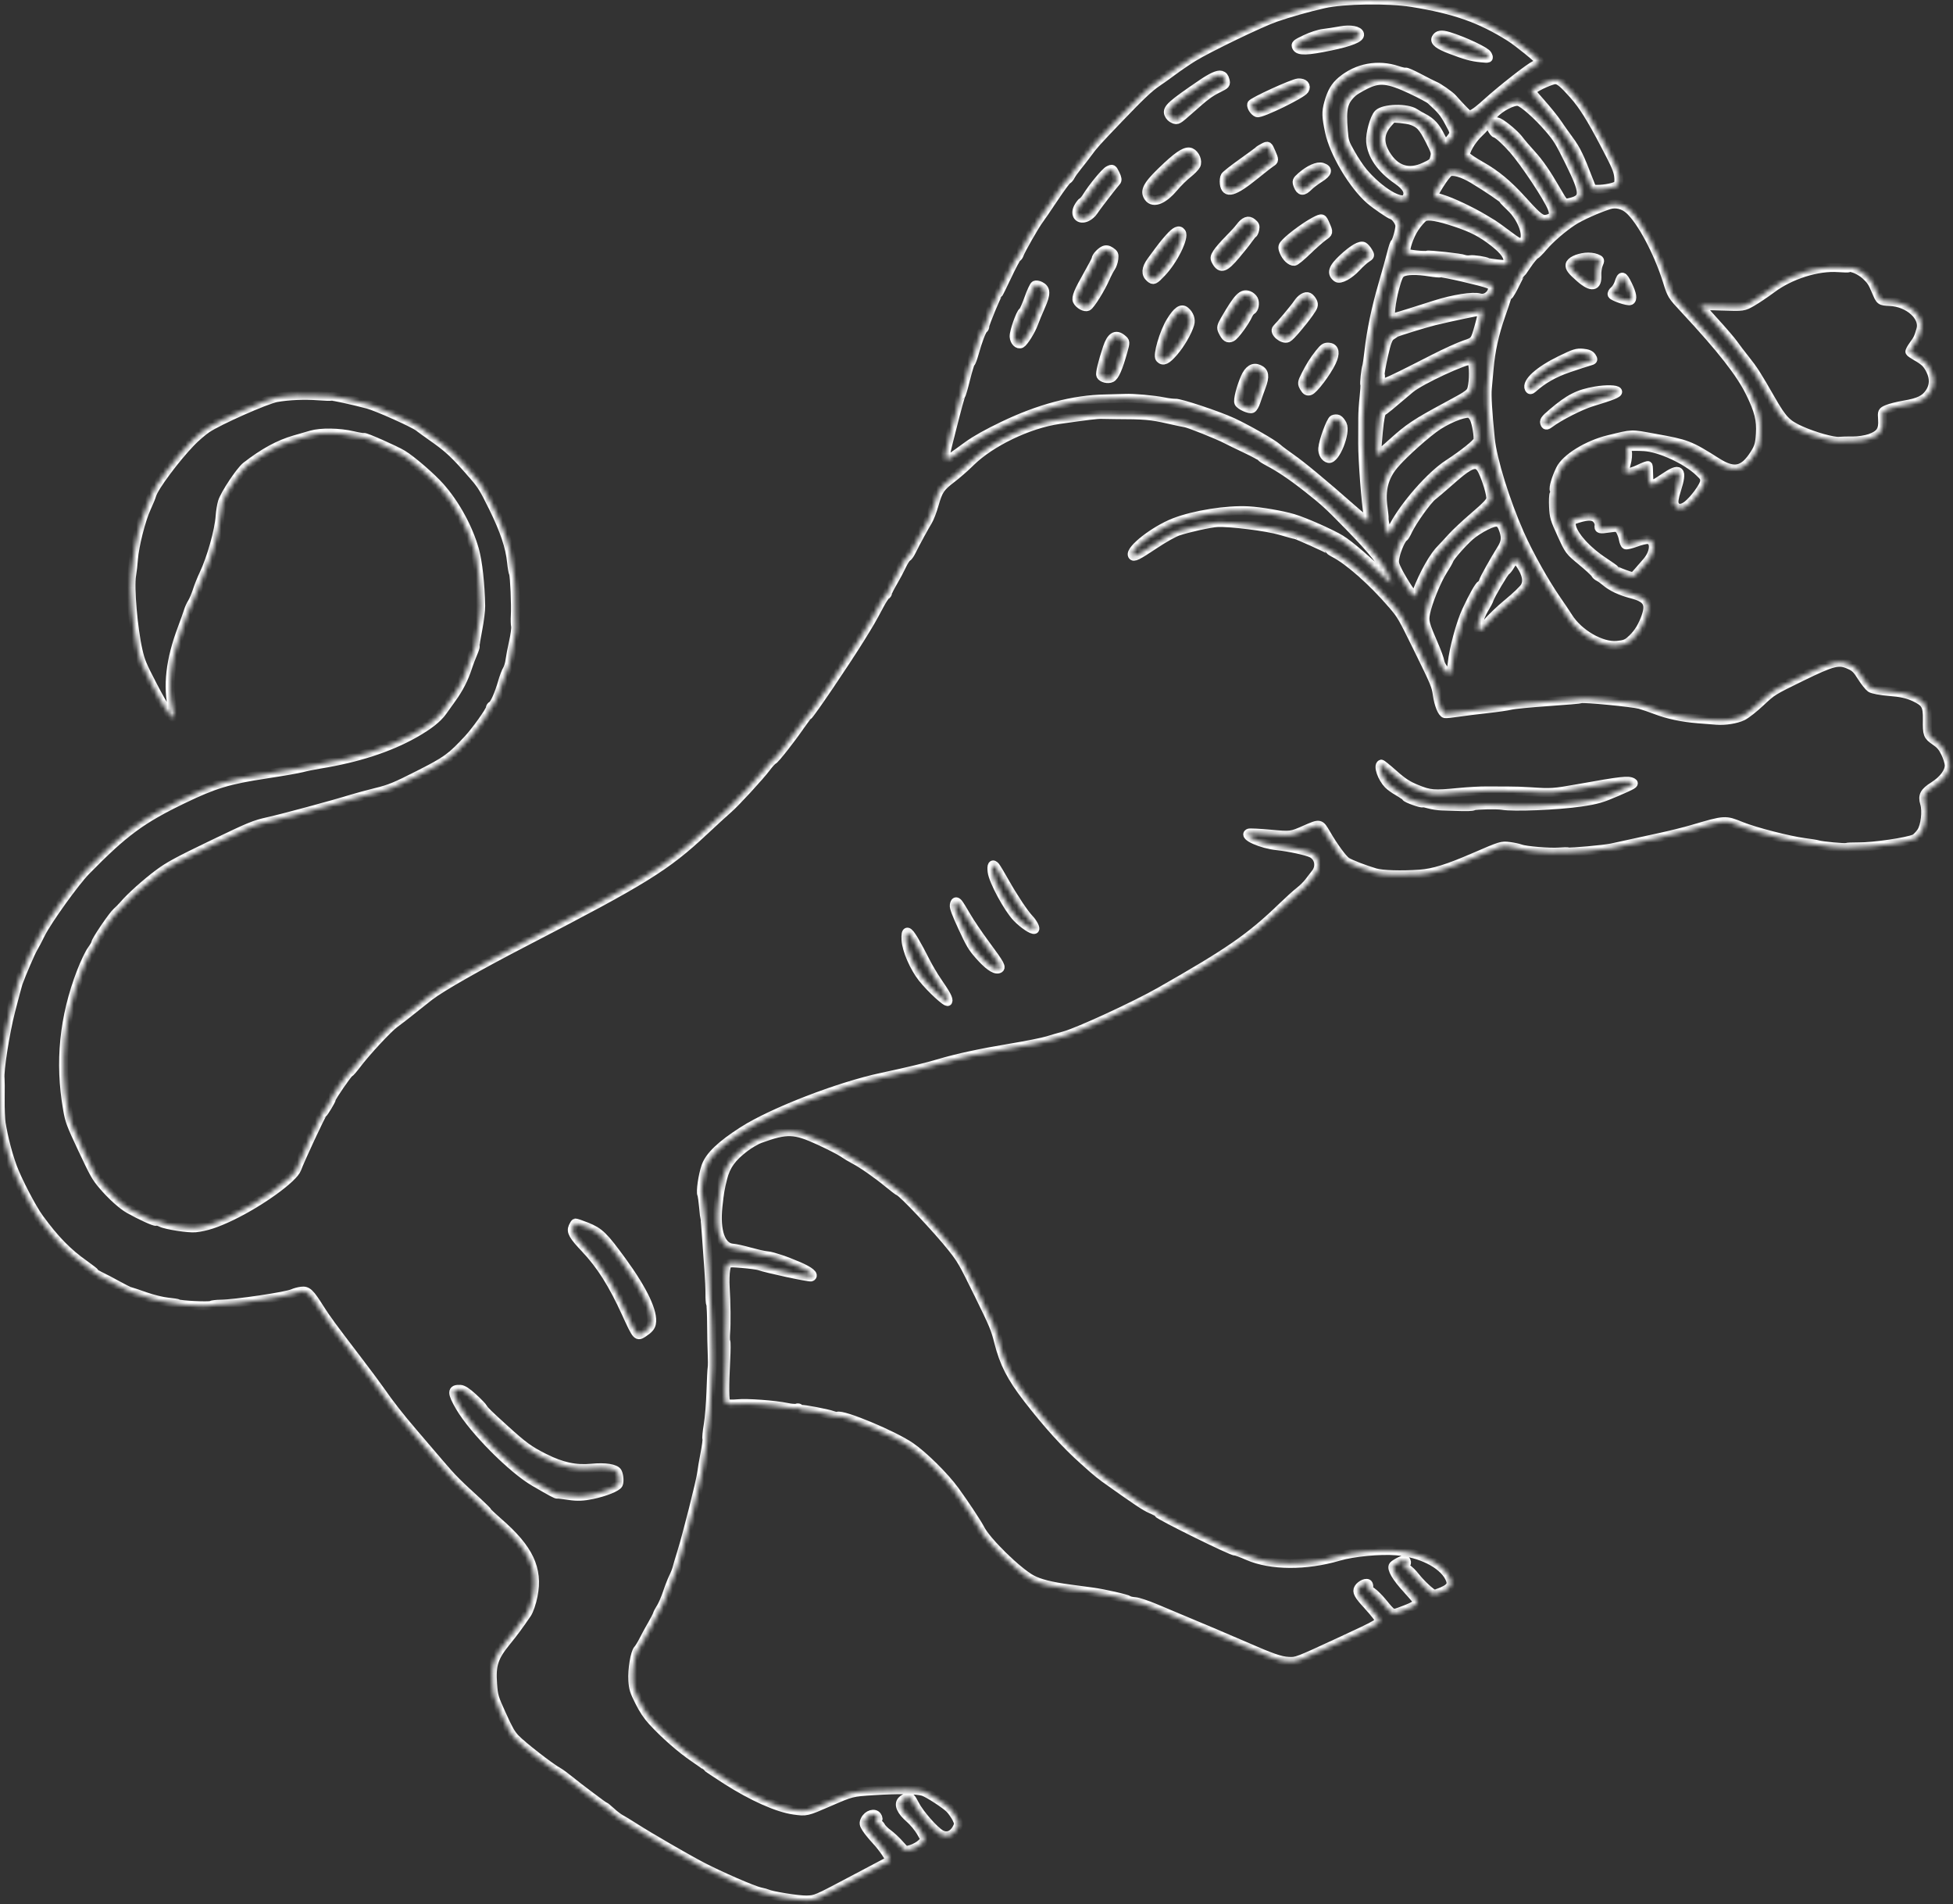 <?xml version="1.0" encoding="UTF-8"?> <svg xmlns="http://www.w3.org/2000/svg" width="437" height="426" viewBox="0 0 437 426" fill="none"><rect x="0" y="0" width="437" height="426" fill="#333333" stroke="none"/><mask id="path-1-inside-1_34_2" fill="white"><path fill-rule="evenodd" clip-rule="evenodd" d="M46.285 95.867C45.348 96.502 43.782 97.844 42.806 98.848C39.325 102.432 34.502 108.894 33.997 110.653C33.864 111.119 33.304 112.482 32.754 113.683C31.549 116.313 30.078 122.112 29.866 125.073C29.781 126.256 29.594 127.889 29.45 128.702C28.98 131.365 29.78 140.713 30.892 145.549C31.46 148.022 31.794 148.819 34.186 153.426C36.63 158.132 38.351 160.725 38.865 160.478C38.966 160.429 38.874 159.648 38.66 158.742C37.432 153.548 38.104 147.657 40.717 140.701C41.327 139.076 41.965 137.285 42.135 136.721C42.305 136.157 42.691 135.307 42.993 134.832C43.296 134.356 43.803 133.158 44.121 132.168C44.44 131.179 45.095 129.536 45.577 128.518C47.303 124.88 49.029 118.755 49.255 115.468C49.326 114.429 49.558 113.01 49.77 112.313C50.306 110.55 53.778 105.326 55.089 104.309C59.033 101.252 62.419 99.406 65.936 98.396C66.992 98.094 68.664 97.61 69.651 97.321C71.819 96.689 75.908 96.752 78.956 97.466C80.186 97.754 81.303 97.936 81.438 97.871C81.73 97.731 88.462 100.711 90.088 101.7C92.09 102.918 96.362 106.596 98.375 108.835C101.794 112.639 104.806 118.12 106.179 123.038C106.924 125.703 107.466 130.62 107.561 135.574C107.58 136.559 107.286 138.937 106.907 140.859C106.528 142.781 106.266 144.451 106.324 144.571C106.383 144.69 106.146 145.435 105.798 146.228C105.45 147.02 104.925 148.407 104.632 149.31C103.8 151.863 102.709 154.004 101.09 156.258C100.271 157.397 99.344 158.695 99.027 159.142C97.9 160.739 95.862 162.337 92.653 164.14C86.981 167.327 79.961 169.6 71.568 170.967C70.164 171.196 68.372 171.561 67.586 171.778C66.8 171.995 63.168 172.627 59.514 173.182C51.131 174.455 47.965 175.409 41.032 178.748C31.628 183.276 27.721 186.158 19.204 194.85C16.75 197.354 10.526 206.038 9.109 208.936C8.519 210.144 7.753 211.599 7.407 212.169C6.888 213.025 4.868 217.713 4.067 219.919C3.954 220.233 3.199 223.048 2.391 226.176C1.144 231.002 -0.209 239.664 0.027 241.313C0.065 241.581 0.076 243.597 0.05 245.792C0.025 247.987 0.121 250.487 0.263 251.348C0.808 254.637 1.744 258.248 2.789 261.093C3.892 264.095 7.136 270.332 8.735 272.522C12.272 277.369 15.088 280.253 18.925 282.956C20.128 283.804 21.175 284.626 21.252 284.783C21.329 284.94 21.922 285.312 22.571 285.609C23.219 285.907 24.839 286.755 26.171 287.494C27.503 288.234 28.797 288.88 29.046 288.931C29.296 288.982 30.831 289.496 32.458 290.072C34.085 290.649 36.367 291.211 37.528 291.321C38.689 291.431 39.751 291.599 39.887 291.695C40.322 292 46.65 292.31 47.186 292.052C47.47 291.915 48.448 291.796 49.359 291.787C52.638 291.754 64.121 290.056 65.525 289.396C65.961 289.192 66.822 288.958 67.44 288.878C68.758 288.707 69.34 289.258 71.536 292.752C72.974 295.04 74.067 296.528 80.404 304.832C82.301 307.318 84.439 310.199 85.157 311.235C87.205 314.193 89.467 317.079 92.519 320.63C94.068 322.433 96.686 325.493 98.335 327.431C101.164 330.754 102.096 331.695 106.963 336.144C108.055 337.141 109.024 338.112 109.116 338.299C109.208 338.488 110.281 339.506 111.5 340.562C118.354 346.5 120.474 350.983 119.288 357.026C118.987 358.558 118.373 360.353 117.923 361.015C116.161 363.609 114.93 365.277 113.373 367.181C110.48 370.718 109.911 372.461 110.228 376.802C110.423 379.466 110.521 379.795 112.271 383.657C113.785 386.995 114.319 387.933 115.291 388.962C116.787 390.546 123.154 395.5 124.869 396.416C125.285 396.638 126.474 397.509 127.512 398.352C128.549 399.195 130.383 400.613 131.587 401.504C132.791 402.394 134.056 403.336 134.397 403.597C134.739 403.857 135.127 404.105 135.261 404.146C135.395 404.188 136.077 404.748 136.777 405.39C137.476 406.031 138.382 406.725 138.789 406.931C139.196 407.137 140.691 408.05 142.111 408.959C145.185 410.927 153.557 415.774 157.008 417.582C160.909 419.627 168.463 422.914 170.05 423.26C170.849 423.433 171.604 423.633 171.728 423.703C172.52 424.155 178.712 425.142 180.451 425.095C182.549 425.037 182.549 425.037 190.683 420.729C195.157 418.36 198.922 416.369 199.05 416.306C199.41 416.128 197.66 413.483 196.026 411.737C195.216 410.872 194.242 409.677 193.861 409.082C193.274 408.165 193.231 407.873 193.578 407.164C194.169 405.956 195.702 405.49 196.257 406.35C196.545 406.795 196.551 407.077 196.274 407.211C195.813 407.433 195.958 407.961 196.507 408.064C196.703 408.101 196.999 408.407 197.164 408.744C197.329 409.081 198.034 409.772 198.729 410.28C199.425 410.787 200.573 411.864 201.281 412.674C202.56 414.135 202.577 414.142 203.915 413.742C204.656 413.52 205.673 412.949 206.174 412.471C207.086 411.603 207.086 411.603 206.071 409.876C205.481 408.872 204.424 407.599 203.548 406.839C201.642 405.184 201.003 403.747 201.782 402.868C202.082 402.53 202.657 402.201 203.06 402.136C203.719 402.031 203.881 402.191 204.676 403.737C205.768 405.858 209.035 409.581 210.527 410.403C211.877 411.148 213.271 410.623 214.106 409.057C214.573 408.182 214.567 407.85 214.068 406.856C213.745 406.211 213.079 405.25 212.588 404.719C211.701 403.758 207.709 401.158 206.591 400.813C205.082 400.347 201.085 400.286 195.467 400.645C190.591 400.956 190.591 400.956 185.508 403.162C180.424 405.368 180.424 405.368 177.638 404.977C173.985 404.466 168.336 401.95 162.583 398.272C160.186 396.739 158.181 395.396 158.128 395.287C158.075 395.179 156.796 394.256 155.287 393.236C152.406 391.291 148.674 388.016 145.986 385.076C144.85 383.834 144.01 382.573 143.062 380.69C141.911 378.402 141.714 377.77 141.602 375.985C141.449 373.542 142.081 369.73 142.755 369.028C143.018 368.755 143.601 367.793 144.052 366.892C144.502 365.99 145.329 364.472 145.888 363.518C146.448 362.565 146.973 361.547 147.056 361.258C147.139 360.968 147.512 360.258 147.885 359.68C148.258 359.102 148.907 357.599 149.327 356.341C149.746 355.083 150.361 353.511 150.693 352.847C151.025 352.182 151.382 351.274 151.488 350.827C151.593 350.38 152.05 348.835 152.503 347.393C153.688 343.627 156.8 331.317 156.994 329.631C157.084 328.845 157.422 326.854 157.744 325.205C158.066 323.556 158.258 322.056 158.17 321.872C158.082 321.688 158.216 320.308 158.468 318.806C158.72 317.304 158.994 313.956 159.078 311.366C159.161 308.776 159.284 306.353 159.35 305.979C159.416 305.607 159.42 304.214 159.359 302.885C159.298 301.556 159.238 298.611 159.226 296.34C159.214 294.07 159.121 292.029 159.018 291.805C158.916 291.581 158.841 290.525 158.851 289.457C158.862 288.39 158.751 285.923 158.604 283.976C158.457 282.028 158.22 278.722 158.076 276.629C157.932 274.536 157.776 272.747 157.73 272.653C157.684 272.558 157.55 271.39 157.431 270.055C157.312 268.721 157.131 267.457 157.029 267.246C156.728 266.626 157.254 262.996 157.932 261.015C158.74 258.654 161.309 256.19 166.275 253.014C172.834 248.819 187.699 243.068 197.229 241.039C203.16 239.775 207.395 238.757 210.144 237.932C214.108 236.744 219.468 235.588 226.135 234.484C229.601 233.91 233.325 233.168 234.411 232.834C235.496 232.5 237.221 231.998 238.244 231.719C241.314 230.88 254.027 225.019 259.415 221.957C275.124 213.032 279.826 209.772 287.019 202.816C288.412 201.469 290.121 199.93 290.819 199.394C291.517 198.859 292.45 197.932 292.892 197.335C293.335 196.738 293.996 195.88 294.362 195.428C295.597 193.904 295.175 191.716 293.487 190.889C292.398 190.355 288.416 189.494 285.736 189.213C282.224 188.844 278.13 187.014 279.423 186.392C279.623 186.295 281.829 186.402 284.324 186.629C288.861 187.042 288.861 187.042 292.11 185.614C295.359 184.187 295.359 184.187 296.701 186.503C298.395 189.427 300.426 192.205 301.289 192.778C302.106 193.321 305.323 194.565 307.717 195.265C309.324 195.734 313.525 195.863 317.686 195.57C320.755 195.354 323.972 194.357 329.932 191.773C335.809 189.225 336.01 189.163 337.69 189.377C338.638 189.498 339.777 189.736 340.221 189.908C341.343 190.341 346.781 190.793 348.85 190.625C349.794 190.548 350.736 190.534 350.943 190.593C351.473 190.744 358.792 190.08 360.573 189.72C361.385 189.556 363.166 189.168 364.531 188.859C365.896 188.549 368.929 187.887 371.272 187.388C373.614 186.889 376.935 186.068 378.65 185.563C386.066 183.38 385.962 183.387 389.673 184.886C392.671 186.098 400.359 188.073 403.765 188.508C405.16 188.686 406.538 188.91 406.826 189.007C407.62 189.274 412.796 189.759 413.129 189.599C413.29 189.522 414.498 189.466 415.814 189.474C419.266 189.496 426.882 188.384 428.45 187.628C428.809 187.456 429.461 186.786 429.898 186.141C430.792 184.824 431.183 181.499 430.652 179.731C430.143 178.037 430.578 177.207 432.659 175.895C434.869 174.502 436.226 172.66 436.157 171.15C436.129 170.558 435.74 169.329 435.291 168.42C434.641 167.103 434.176 166.561 433.011 165.763C431.321 164.604 431.212 164.308 431.259 161.005C431.304 157.85 430.888 157.127 428.345 155.943C426.856 155.25 425.309 154.907 422.803 154.716C420.883 154.569 418.987 154.211 418.568 153.915C418.151 153.62 417.254 152.491 416.575 151.405C415.542 149.754 415.115 149.325 413.97 148.792C411.462 147.622 410.224 147.923 402.979 151.459C396.666 154.541 396.523 154.63 393.923 157.076C392.47 158.443 390.671 159.856 389.924 160.215C388.479 160.911 385.986 161.306 384.043 161.148C383.393 161.095 381.57 160.95 379.993 160.827C376.457 160.55 373.228 159.867 370.485 158.814C369.335 158.372 367.745 157.83 366.951 157.608C365.342 157.158 354.384 156.095 353.866 156.339C353.684 156.424 350.354 156.712 346.466 156.977C342.578 157.243 338.781 157.611 338.029 157.797C337.276 157.982 334.928 158.323 332.811 158.553C330.693 158.784 327.787 159.147 326.352 159.359C324.918 159.572 323.563 159.712 323.342 159.67C322.697 159.55 321.921 157.634 321.602 155.375C321.323 153.401 321.087 152.836 317.471 145.471C313.727 137.845 313.588 137.605 311.567 135.252C307.117 130.074 301.809 125.381 298.486 123.687C298.044 123.462 297.641 123.193 297.59 123.09C297.488 122.882 289.987 119.5 289.813 119.584C289.753 119.613 288.264 119.211 286.505 118.692C283.509 117.807 275.276 116.773 272.371 116.917C270.781 116.996 265.821 118.091 263.563 118.862C262.626 119.182 260.427 120.409 258.544 121.664C254.397 124.426 253.655 124.795 253.381 124.236C252.764 122.977 258.318 118.641 262.768 116.909C267.201 115.182 274.508 114.023 279.324 114.282C282.078 114.43 286.955 115.267 289.419 116.014C292.01 116.8 297.803 119.364 299.965 120.682C301.881 121.85 306.124 125.485 309.552 128.893C311.699 131.028 311.699 131.028 310.687 128.765C309.457 126.016 307.198 123.184 301.942 117.799C297.253 112.996 296.495 112.299 292.71 109.305C289.27 106.584 286.329 104.592 283.878 103.322C283.028 102.881 282.266 102.391 282.185 102.232C282.104 102.073 280.564 101.244 278.762 100.39C276.961 99.536 274.974 98.569 274.348 98.241C272.58 97.314 266.088 94.718 265.251 94.602C264.838 94.545 263.129 94.184 261.451 93.8C257.544 92.906 256.073 92.779 249.478 92.767C248.407 92.765 247.081 92.744 246.533 92.72C245.589 92.678 243.373 92.942 236.973 93.859C230.116 94.843 221.589 98.951 217.07 103.45C215.994 104.521 214.157 106.126 212.988 107.016C210.396 108.99 209.958 109.642 209.019 112.916C208.614 114.328 207.994 115.949 207.641 116.519C206.868 117.767 204.731 121.701 203.936 123.339C203.621 123.989 203.175 124.611 202.947 124.721C202.718 124.831 202.186 125.666 201.764 126.576C201.342 127.486 200.46 129.142 199.803 130.256C199.146 131.37 198.605 132.443 198.6 132.64C198.595 132.837 198.43 133.077 198.232 133.172C198.035 133.267 197.406 134.222 196.835 135.294C195.009 138.72 194.749 139.171 192.538 142.745C189.19 148.157 181.238 159.897 180.768 160.124C180.619 160.195 179.869 161.163 179.102 162.274C176.882 165.487 173.477 169.815 172.982 170.054C172.733 170.174 172.057 170.911 171.481 171.692C170.137 173.515 164.429 179.716 162.933 180.979C162.302 181.511 159.884 183.727 157.559 185.902C148.995 193.917 144.146 196.92 117.613 210.644C107.021 216.123 98.767 220.818 96.048 222.912C95.336 223.46 93.601 224.837 92.194 225.97C90.787 227.104 89.04 228.455 88.312 228.973C86.859 230.009 81.843 235.408 79.781 238.158C79.062 239.117 78.311 239.981 78.112 240.077C77.714 240.268 74.217 245.36 74.176 245.807C74.141 246.191 72.467 248.975 72.193 249.107C71.924 249.237 67.07 259.652 66.428 261.477C65.686 263.587 58.313 268.923 51.815 272.053C48.414 273.692 46.1 274.451 43.728 274.705C42.214 274.867 37.161 274.084 36.037 273.514C35.585 273.284 35.074 273.164 34.902 273.247C34.614 273.385 31.458 271.945 28.892 270.505C27.333 269.629 24.915 267.444 22.998 265.177C21.467 263.367 21.067 262.656 18.469 257.121C15.82 251.478 15.584 250.851 15.121 248.201C13.276 237.661 14.285 227.541 18.186 217.444C18.954 215.457 19.995 213.271 20.499 212.586C21.003 211.901 21.419 211.183 21.424 210.989C21.437 210.425 25.259 204.796 26.137 204.047C26.578 203.671 27.312 202.923 27.77 202.384C29.236 200.653 32.821 197.452 35.59 195.402C37.813 193.756 39.88 192.639 47.469 188.986C55.936 184.91 56.92 184.505 60.02 183.815C63.403 183.062 74.616 180.033 78.61 178.793C79.789 178.427 82.317 177.742 84.228 177.271C87.261 176.524 88.459 176.032 93.68 173.388C99.978 170.2 100.96 169.489 104.816 165.328C106.518 163.49 109.691 159.031 109.705 158.456C109.71 158.223 109.893 157.946 110.111 157.841C110.639 157.587 111.675 155.267 112.411 152.689C112.74 151.539 113.219 150.258 113.477 149.842C113.735 149.427 114.021 148.475 114.113 147.728C114.205 146.981 114.559 145.135 114.9 143.627C115.242 142.119 115.451 140.541 115.366 140.12C115.281 139.699 115.253 138.639 115.304 137.765C115.44 135.437 115.157 128.83 114.899 128.304C114.777 128.056 114.586 126.943 114.474 125.832C114.124 122.35 112.895 118.681 110.344 113.501C108.322 109.394 107.805 108.548 106.155 106.634C101.868 101.662 100.469 100.342 96.69 97.703C95.444 96.833 94.107 95.865 93.718 95.551C92.623 94.667 84.43 90.999 82.279 90.428C78.885 89.529 74.342 88.541 74.111 88.653C73.987 88.713 72.688 88.671 71.224 88.561C68.109 88.327 64.607 88.476 61.879 88.958C59.565 89.368 48.91 94.088 46.285 95.867ZM267.044 12.751C265.808 13.507 263.781 14.881 262.539 15.806C261.297 16.73 259.674 17.888 258.934 18.379C257.214 19.518 255.184 21.432 250.5 26.326C245.21 31.853 244.765 32.347 243.457 34.133C242.815 35.009 241.743 36.397 241.075 37.217C240.406 38.038 239.718 39.008 239.545 39.373C239.372 39.737 239.038 40.129 238.803 40.242C238.568 40.355 237.196 42.222 235.755 44.39C234.313 46.558 232.833 48.722 232.466 49.198C231.624 50.289 228.378 55.975 228.11 56.826C228 57.176 227.752 57.538 227.56 57.631C227.367 57.724 226.368 59.596 225.339 61.791C224.31 63.986 223.391 65.819 223.297 65.864C223.016 65.999 220.371 72.385 220.364 72.944C220.361 73.228 220.233 73.52 220.08 73.594C219.724 73.765 218.783 76.219 218.037 78.921C217.716 80.086 217.336 81.099 217.194 81.173C217.052 81.246 216.547 82.88 216.072 84.803C215.597 86.727 215.126 88.34 215.026 88.389C214.925 88.437 213.997 91.84 212.964 95.95C210.837 104.41 210.511 104.068 216.547 99.715C218.323 98.434 220.9 96.99 224.437 95.292C232.599 91.373 240.175 89.379 247.394 89.249C249.005 89.219 250.965 89.164 251.749 89.126C253.596 89.035 258.102 89.441 260.43 89.906C261.435 90.106 262.57 90.243 262.954 90.21C263.984 90.12 272.616 92.99 275.842 94.495C279.193 96.059 284.921 99.347 285.856 100.244C286.225 100.598 287.565 101.604 288.832 102.481C291.185 104.107 296.246 108.304 302.461 113.783C304.37 115.466 306.032 116.795 306.155 116.736C306.277 116.677 306.265 116.031 306.128 115.301C305.647 112.738 304.902 102.902 304.91 99.224C304.915 97.179 304.921 94.585 304.925 93.46C304.928 92.334 305.062 90.271 305.221 88.875C305.381 87.479 305.457 86.215 305.39 86.065C305.253 85.758 305.579 82.653 305.824 81.929C305.912 81.67 306.131 80.157 306.31 78.566C306.825 74 307.883 68.935 309.439 63.587C310.23 60.869 311.108 57.708 311.391 56.563C311.674 55.417 312.005 54.425 312.128 54.357C312.479 54.163 313.26 51.407 313.225 50.49C313.194 49.679 312.195 48.294 311.51 48.112C310.962 47.966 307.783 45.786 306.539 44.704C302.769 41.424 298.496 34.239 297.494 29.497C296.759 26.02 296.729 25.085 297.293 23.046C297.964 20.618 298.755 19.268 300.229 18.041C303.704 15.149 308.328 14.292 312.662 15.737C313.537 16.029 314.377 16.208 314.527 16.135C314.678 16.063 316.045 16.664 317.566 17.473C319.086 18.281 320.629 19.058 320.994 19.201C321.88 19.547 324.487 21.379 325.072 22.066C326.012 23.171 328.036 25.287 328.423 25.57C329.014 26.003 330.069 25.371 332.651 23.04C336.097 19.927 342.124 15.206 343.492 14.547C344.152 14.229 344.64 13.864 344.576 13.735C344.304 13.183 339.691 9.434 337.873 8.288C331.292 4.139 325.502 2.099 315.936 0.56C310.627 -0.293 300.652 -0.149 296.248 0.846C292.669 1.654 288.492 2.835 285.319 3.936C282.075 5.061 270.454 10.667 267.044 12.751ZM273.22 16.826C273.704 16.959 273.943 17.254 274.117 17.939C274.343 18.834 274.281 18.908 272.619 19.731C270.619 20.721 269.765 21.36 266.121 24.595C263.525 26.9 263.451 26.943 262.641 26.627C262.128 26.427 261.696 25.991 261.507 25.483C261.08 24.337 262.088 23.423 268.873 18.802C271.104 17.283 272.525 16.637 273.22 16.826ZM296.093 7.481C297.021 7.372 298.765 7.102 299.969 6.881C302.173 6.477 304.06 6.83 304.22 7.676C304.375 8.495 302.214 9.371 297.712 10.314C292.477 11.41 290.583 11.464 290.124 10.527C289.83 9.927 289.962 9.811 292.107 8.782C293.417 8.154 295.132 7.594 296.093 7.481ZM249.545 38.944C249.998 39.869 250.063 40.308 249.788 40.598C249.162 41.257 245.198 46.415 244.65 47.284C244.367 47.732 243.717 48.301 243.205 48.549C241.497 49.376 240.356 48.102 241.27 46.389C241.573 45.822 241.997 45.272 242.212 45.166C242.428 45.06 242.848 44.575 243.145 44.089C244.459 41.938 247.304 38.487 248.079 38.104C248.897 37.699 248.95 37.729 249.545 38.944ZM290.487 18.56C291.774 18.481 292.432 19.199 291.887 20.086C291.288 21.061 282.145 25.506 281.318 25.225C280.672 25.005 279.931 23.882 280.069 23.331C280.199 22.807 289.317 18.633 290.487 18.56ZM266.452 34.1C267.433 34.54 268.065 36.07 267.626 36.947C267.424 37.352 266.572 38.221 265.733 38.876C264.895 39.532 263.498 40.913 262.63 41.944C260.086 44.967 257.726 45.709 256.783 43.783C256.122 42.434 257.091 40.974 261.17 37.178C263.982 34.56 265.502 33.675 266.452 34.1ZM324.102 8.129C327.493 9.159 332.447 11.491 332.808 12.228C333.247 13.124 333.245 13.125 331.275 12.929C329.33 12.735 327.939 12.35 324.606 11.085C321.934 10.069 320.949 9.313 321.328 8.568C321.738 7.766 322.505 7.644 324.102 8.129ZM302.708 20.65C300.553 22.614 300.165 24.176 300.581 29.222C300.786 31.703 300.861 31.935 302.258 34.401C303.062 35.822 304.293 37.664 304.993 38.496C308.664 42.859 313.736 45.873 314.719 44.273C315.482 43.032 314.824 41.744 312.663 40.254C309.031 37.748 306.936 34.739 306.691 31.675C306.552 29.94 307.537 26.375 308.402 25.48C309.617 24.224 314.854 24.098 316.598 25.282C317.007 25.561 317.868 26.056 318.511 26.384C320.216 27.254 321.268 28.402 322.31 30.53C322.819 31.567 323.343 32.362 323.475 32.299C323.607 32.235 324.131 31.634 324.639 30.962C325.561 29.742 325.561 29.741 324.273 27.372C323.097 25.208 322.542 24.534 320.153 22.369C319.793 22.042 317.788 20.974 315.696 19.993C310.634 17.62 308.628 17.415 305.546 18.955C304.355 19.55 303.078 20.313 302.708 20.65ZM284.459 34.188C285.153 35.794 285.152 35.888 284.442 36.34C284.034 36.6 282.415 37.858 280.843 39.136C276.067 43.019 274.25 43.529 273.95 41.07C273.876 40.46 273.961 39.724 274.139 39.435C274.316 39.146 276.013 37.808 277.909 36.462C279.805 35.116 281.448 33.904 281.56 33.768C281.671 33.631 282.207 33.293 282.749 33.015C283.735 32.509 283.735 32.509 284.459 34.188ZM248.501 56.259C249.289 56.816 249.327 56.905 249.222 57.94C249.161 58.541 248.864 59.395 248.561 59.836C248.258 60.277 247.7 61.348 247.322 62.215C246.299 64.565 243.997 68.256 243.366 68.56C242.76 68.852 241.468 68.144 241.05 67.291C240.714 66.604 241.304 65.165 243.488 61.342C244.449 59.661 245.241 58.141 245.248 57.964C245.27 57.465 246.182 56.44 246.964 56.036C247.447 55.787 247.932 55.858 248.501 56.259ZM232.754 63.982C234.094 64.662 234.124 65.704 232.882 68.499C232.246 69.932 231.526 71.671 231.282 72.366C230.744 73.897 229.091 76.555 228.48 76.871C227.812 77.218 226.982 76.389 226.918 75.311C226.856 74.264 228.35 69.997 228.865 69.749C229.057 69.657 229.655 68.329 230.193 66.798C230.731 65.267 231.359 63.922 231.588 63.809C231.817 63.695 232.342 63.773 232.754 63.982ZM310.7 27.375C308.676 29.581 308.464 31.823 310.031 34.462C312.147 38.026 315.179 39.016 318.794 37.324C320.542 36.507 320.751 36.312 321.013 35.259C321.284 34.165 321.22 33.938 319.904 31.35C318.369 28.331 317.695 27.607 315.819 26.963C314.862 26.633 311.63 26.303 311.477 26.518C311.46 26.543 311.11 26.929 310.7 27.375ZM264.337 52.029C265.085 53.09 262.552 58.235 259.932 60.975C258.249 62.736 258.098 62.806 257.335 62.17C256.332 61.333 256.414 60.079 257.574 58.488C260.019 55.14 260.415 54.63 261.602 53.288C263.066 51.634 263.816 51.289 264.337 52.029ZM295.861 37.425C297.304 37.898 297.113 38.664 295.26 39.826C294.359 40.391 293.24 41.241 292.774 41.714C291.603 42.903 290.975 42.856 290.457 41.539C290.072 40.561 290.125 40.409 291.176 39.489C292.98 37.912 294.842 37.092 295.861 37.425ZM280.195 49.855C280.832 50.386 280.904 50.574 280.756 51.322C280.663 51.794 280.465 52.239 280.317 52.31C280.168 52.382 279.7 52.945 279.276 53.561C278.853 54.177 277.589 55.765 276.467 57.09C274.069 59.921 273.189 60.241 272.231 58.632C271.729 57.788 271.745 57.548 272.373 56.574C272.765 55.967 273.913 54.644 274.926 53.633C275.939 52.621 277.075 51.379 277.45 50.871C278.496 49.458 279.343 49.145 280.195 49.855ZM342.973 20.08C342.517 20.451 342.572 20.54 344.95 23.228C346.295 24.749 347.876 26.718 348.463 27.604C349.05 28.49 350.243 30.175 351.113 31.35C352.675 33.457 353.436 35.026 355.467 40.331C356.238 42.347 356.238 42.347 357.343 42.36C359.109 42.382 361.517 41.877 361.981 41.389C362.23 41.126 362.309 40.268 362.17 39.326C361.967 37.937 361.535 36.952 359.064 32.245C355.975 26.361 354.212 23.553 352.131 21.202C349.843 18.618 348.945 17.876 348.051 17.833C347.243 17.794 344.041 19.211 342.973 20.08ZM334.264 25.547C333.677 26.217 333.022 27.116 332.809 27.543C332.595 27.97 331.768 28.924 330.97 29.662C329.24 31.262 327.616 34.073 327.985 34.827C328.128 35.119 329.646 36.148 331.359 37.114C334.763 39.034 337.441 41.27 340.808 45.002C344.207 48.769 344.931 49.31 346.183 49.019C347.599 48.689 347.888 48.017 347.272 46.487C346.309 44.091 341.117 36.271 338.588 33.407C336.911 31.508 335.163 29.93 334.625 29.83C334.425 29.793 334.025 29.278 333.735 28.687C333.278 27.753 333.293 27.57 333.855 27.3C334.21 27.129 334.866 27.168 335.313 27.387C336.522 27.979 339.075 30.157 339.917 31.314C340.323 31.873 341.48 33.23 342.488 34.33C344.455 36.478 345.912 38.586 348.402 42.889C349.975 45.606 349.975 45.606 351.354 45.276C354.69 44.476 354.664 43.242 351.16 36.155C348.917 31.617 348.503 30.942 346.604 28.73C344.106 25.817 340.902 22.982 339.797 22.706C338.678 22.426 335.622 23.995 334.264 25.547ZM296.599 50.356C297.322 52.032 297.322 52.032 296.079 52.917C295.395 53.403 293.771 54.84 292.471 56.109C291.17 57.378 289.875 58.437 289.593 58.461C288.836 58.528 287.784 57.526 287.286 56.264C286.899 55.282 286.948 55.05 287.712 54.267C289.06 52.885 292.435 50.426 294.238 49.511C295.876 48.68 295.876 48.68 296.599 50.356ZM322.046 41.354C320.478 43.892 320.478 43.892 322.621 44.514C324.679 45.112 329.212 47.249 332.017 48.944C332.752 49.388 333.676 49.945 334.069 50.18C334.463 50.415 335.945 51.484 337.362 52.554C339.462 54.139 340.058 54.442 340.581 54.19C342.247 53.388 340.777 48.913 337.997 46.321C337.175 45.555 336.432 44.782 336.344 44.604C336.171 44.249 332.861 42.009 329.65 40.073C327.325 38.67 325.174 38.044 324.252 38.5C323.901 38.674 322.908 39.959 322.046 41.354ZM251.042 75.784C251.857 76.448 251.86 76.485 251.281 78.57C250.236 82.328 249.425 84.183 248.666 84.549C247.914 84.911 246.606 84.588 246.3 83.964C246.103 83.562 246.715 81.023 247.781 77.818C248.619 75.297 249.652 74.653 251.042 75.784ZM265.207 69.605C266.125 70.371 266.527 71.507 266.232 72.503C265.708 74.278 264.127 77.006 262.605 78.76C261.022 80.585 260.272 80.934 259.549 80.183C258.931 79.54 260.444 74.37 261.978 71.883C263.402 69.576 264.361 68.9 265.207 69.605ZM279.458 66.11C279.861 66.268 280.33 66.68 280.5 67.026C280.883 67.808 280.645 69.149 280.075 69.423C279.84 69.536 279.503 69.951 279.326 70.345C278.58 72.007 276.323 75.093 275.6 75.441C274.755 75.848 274.289 75.537 273.581 74.092C273.215 73.346 273.293 72.948 274.069 71.613C277.072 66.441 277.966 65.528 279.458 66.11ZM305.112 55.149C305.369 55.293 305.824 55.813 306.123 56.304C306.626 57.13 306.601 57.236 305.792 57.731C305.312 58.025 304.298 58.935 303.539 59.754C301.92 61.503 299.852 62.63 299.172 62.135C297.826 61.155 298.192 59.975 300.509 57.82C302.756 55.73 304.422 54.763 305.112 55.149ZM316.518 50.959C315.311 52.759 314.279 55.851 314.64 56.588C314.775 56.862 318.881 57.301 319.323 57.088C319.685 56.914 326.963 57.716 327.602 58.001C327.904 58.135 328.512 58.185 328.955 58.113C329.685 57.994 332.323 58.396 332.875 58.71C332.999 58.781 334.022 58.939 335.149 59.061C336.952 59.257 337.217 59.206 337.359 58.639C337.646 57.484 336.643 56.051 334.236 54.178C331.548 52.087 329.439 50.991 325.722 49.753C321.835 48.459 319.589 48.073 318.664 48.541C318.227 48.763 317.262 49.85 316.518 50.959ZM292.809 66.458C293.083 66.581 293.489 67.05 293.71 67.501C294.052 68.2 293.94 68.564 292.947 69.966C291.295 72.297 288.721 75.299 288.127 75.587C287.047 76.11 284.906 74.273 285.704 73.509C286.486 72.76 289.792 68.802 290.356 67.939C291.133 66.751 292.126 66.152 292.809 66.458ZM312.115 64.314C311.234 67.545 310.855 71.044 311.376 71.141C311.67 71.196 313.424 70.668 321.077 68.22C325.184 66.906 329.59 66.216 331.089 66.651C332.21 66.977 333.477 66.248 333.874 65.048C334.216 64.013 334.217 64.013 333.072 63.54C331.671 62.961 322.657 60.891 322.294 61.065C322.151 61.134 321.058 61.034 319.865 60.841C317.035 60.385 314.802 60.421 313.76 60.939C313.087 61.273 312.762 61.942 312.115 64.314ZM281.658 82.59C282.94 83.164 283.089 84.161 282.237 86.461C281.814 87.601 281.273 89.132 281.034 89.862C280.794 90.591 280.395 91.286 280.148 91.406C279.603 91.668 277.517 90.733 277.199 90.084C276.931 89.536 277.67 86.628 278.628 84.459C279.414 82.68 280.442 82.046 281.658 82.59ZM351.885 49.504C349.54 51.051 346.77 53.458 345.225 55.294C344.518 56.135 343.725 56.925 343.463 57.051C343.201 57.177 342.379 58.182 341.636 59.283C340.892 60.385 340.239 61.308 340.184 61.334C340.129 61.361 339.586 62.404 338.977 63.653C338.368 64.902 337.731 65.991 337.56 66.073C337.39 66.156 337.182 66.475 337.097 66.784C337.013 67.092 336.457 68.736 335.864 70.437C334.377 74.696 333.554 78.421 333.207 82.463C333.045 84.347 332.865 86.346 332.807 86.905C332.648 88.428 332.867 92.129 333.473 98.172C333.938 102.81 336.768 111.978 340.013 119.358C342.03 123.944 345.654 130.42 348.443 134.419C349.33 135.691 350.432 137.333 350.892 138.068C353.218 141.783 358.299 144.723 361.825 144.394C363.375 144.249 363.985 144.039 364.741 143.388C366.259 142.081 367.229 140.674 368.064 138.568C369.419 135.149 368.756 133.841 365.202 132.917C362.592 132.239 360.652 131.327 359.227 130.108C358.72 129.675 358.05 129.205 357.737 129.065C357.424 128.925 357.06 128.591 356.929 128.324C356.798 128.057 355.438 126.801 353.906 125.533C351.121 123.229 351.121 123.229 349.43 119.529C347.852 116.077 347.731 115.667 347.618 113.378C347.551 112.029 347.607 110.733 347.741 110.499C347.875 110.264 347.893 109.883 347.779 109.651C347.545 109.173 348.18 107.001 349.129 105.04C350.351 102.512 355.221 99.501 359.929 98.363C365.495 97.017 364.722 97.042 370.222 98.03C377.533 99.344 378.02 99.532 384.206 103.441C388.024 105.853 390.154 105.393 392.555 101.638C393.54 100.097 393.754 99.366 393.897 97.049C394.088 93.954 393.568 91.866 391.608 87.866C389.439 83.441 385.169 77.995 376.922 69.136C374.067 66.069 374.067 66.069 373.07 62.879C371.036 56.372 367.224 49.245 364.507 46.866C363.241 45.758 361.533 45.356 360.069 45.82C357.418 46.66 353.571 48.393 351.885 49.504ZM297.426 77.69C298.668 77.838 298.866 79.06 297.956 80.967C296.824 83.34 293.911 87.195 293.067 87.44C292.533 87.594 292.26 87.43 291.816 86.682C291.302 85.819 291.332 85.559 292.123 83.998C293.175 81.922 293.979 80.638 295.183 79.114C296.243 77.771 296.537 77.585 297.426 77.69ZM311.209 75.178C310.618 75.581 310.24 76.599 309.566 79.606C309.085 81.753 308.76 83.65 308.844 83.822C308.928 83.994 308.921 84.439 308.828 84.812C308.387 86.582 308.703 86.462 320.88 80.246C323.449 78.934 326.556 77.526 327.784 77.116C330.016 76.371 330.016 76.371 330.96 73.004C331.478 71.152 331.808 69.594 331.693 69.543C331.493 69.453 324.653 70.88 320.951 71.784C318.822 72.304 312.545 74.243 312.216 74.482C312.084 74.578 311.631 74.891 311.209 75.178ZM354.77 57.545C355.544 57.464 356.606 57.573 357.13 57.787C358.081 58.177 358.081 58.177 357.662 59.167C357.432 59.711 357.276 60.804 357.317 61.596C357.45 64.204 356.133 64.424 353.588 62.218C351.713 60.594 351.207 59.931 351.315 59.239C351.433 58.475 352.939 57.737 354.77 57.545ZM364.195 63.702C365.205 65.763 365.399 66.96 364.773 67.261C364.272 67.503 360.968 66.385 360.726 65.893C360.628 65.693 360.85 65.284 361.218 64.984C361.587 64.683 362.053 63.921 362.254 63.29C362.828 61.489 363.143 61.555 364.195 63.702ZM299.395 93.802C299.669 93.925 300.101 94.448 300.355 94.966C301.238 96.769 298.796 102.862 297.306 102.574C296.504 102.419 295.895 101.381 295.978 100.309C296.102 98.684 297.77 94.121 298.339 93.847C298.646 93.699 299.121 93.679 299.395 93.802ZM315.563 86.941C310.729 91.049 309.812 91.798 309.343 92.024C308.988 92.195 308.7 93.597 308.428 96.484C308.01 100.921 308.02 101.932 308.48 101.71C308.635 101.636 310.056 100.408 311.639 98.982C315.275 95.706 316.886 94.635 323.681 90.98C329.181 88.022 329.181 88.022 329.496 86.203C329.852 84.149 329.678 80.838 329.205 80.625C328.269 80.205 317.77 85.066 315.563 86.941ZM354.194 79.019C355.245 79.116 355.847 79.372 356.16 79.856C356.582 80.511 356.542 80.574 355.515 80.858C354.913 81.025 352.89 81.683 351.021 82.32C347.748 83.437 345.26 84.843 343.012 86.847C342.546 87.263 342.335 87.284 342.163 86.933C341.484 85.548 344.364 82.934 349.133 80.609C352.305 79.062 352.837 78.895 354.194 79.019ZM321.852 95.14C319.44 96.667 313.915 101.595 311.918 103.999C309.653 106.726 308.918 109.613 309.475 113.591C309.628 114.685 309.735 115.763 309.712 115.988C309.647 116.628 310.325 119.415 310.572 119.526C310.695 119.581 311.317 118.67 311.954 117.5C314.539 112.76 320.196 106.361 323.999 103.878C327.519 101.58 330.464 99.219 330.673 98.53C330.897 97.79 330.372 94.646 329.85 93.596C329.668 93.23 329.318 92.784 329.074 92.606C328.303 92.045 324.792 93.277 321.852 95.14ZM380.485 68.477C380.531 68.571 382.013 70.23 383.778 72.165C385.544 74.1 387.398 76.268 387.898 76.983C388.399 77.698 389.56 79.225 390.48 80.376C392.373 82.746 393.078 83.846 396.237 89.362C398.875 93.97 399.778 94.904 402.978 96.335C405.936 97.658 410.208 98.853 411.529 98.727C412.126 98.671 413.531 98.638 414.653 98.653C415.775 98.669 417.479 98.406 418.44 98.068C420.736 97.262 421.415 96.237 421.241 93.84C421.116 92.116 421.136 92.073 422.307 91.566C422.964 91.282 424.666 90.853 426.089 90.614C429.366 90.062 430.72 89.406 431.765 87.866C432.785 86.362 432.858 84.662 431.98 82.865C431.248 81.369 430.656 80.789 428.766 79.715C428.062 79.315 427.429 78.871 427.359 78.729C427.289 78.586 427.642 77.913 428.142 77.233C429.118 75.907 429.271 75.585 429.811 73.728C430.647 70.849 427.115 67.651 422.884 67.456C420.725 67.356 420.725 67.356 419.786 65.107C419.002 63.23 418.625 62.653 417.512 61.624C416.308 60.512 414.315 59.626 413.692 59.926C413.559 59.99 412.505 59.972 411.349 59.886C406.699 59.541 400.61 61.461 396.424 64.591C395.053 65.617 393.076 66.948 392.032 67.549C390.144 68.635 390.103 68.64 385.267 68.475C382.591 68.383 380.439 68.384 380.485 68.477ZM357.001 87.473C359.43 87.06 361.718 87.116 361.952 87.595C362.142 87.983 360.731 88.553 356.13 89.948C353.707 90.681 348.862 93.143 346.843 94.666C346.135 95.2 345.907 95.237 345.718 94.851C345.395 94.192 345.596 93.89 347.368 92.379C351.137 89.166 353.187 88.122 357.001 87.473ZM326.824 105.617C326.308 106.021 324.918 107.208 323.736 108.254C322.553 109.299 321.11 110.526 320.53 110.98C319.335 111.914 316.012 116.571 315.013 118.71C314.649 119.49 314.223 120.19 314.066 120.265C313.59 120.494 312.576 122.743 312.205 124.389C311.887 125.804 311.936 126.095 312.782 127.788C313.291 128.806 314.338 130.569 315.109 131.707C316.511 133.774 316.511 133.774 317.034 132.421C318.651 128.239 320.844 124.38 322.549 122.715C322.911 122.361 323.914 121.279 324.778 120.311C325.641 119.342 327.943 117.187 329.892 115.52C332.501 113.288 333.469 112.271 333.562 111.66C333.701 110.756 332.699 107.344 331.691 105.289C330.763 103.395 329.554 103.476 326.824 105.617ZM364.128 101.044C364.268 101.581 364.162 102.793 363.892 103.736C363.421 105.384 363.431 105.459 364.129 105.65C364.601 105.778 365.531 105.524 366.775 104.925C367.83 104.416 368.735 104.085 368.786 104.189C368.836 104.293 368.89 105.217 368.905 106.243C368.944 108.931 369.289 108.994 372.386 106.874C375.955 104.433 376.592 105.058 375.147 109.583C374.564 111.406 374.427 112.392 374.684 112.916C375.184 113.936 376.247 114.002 377.47 113.089C379.02 111.932 381.368 108.728 381.417 107.703C381.457 106.866 381.349 106.678 380.211 105.594C377.334 102.851 371.456 100.147 367.906 99.931C366.578 99.851 365.128 99.848 364.683 99.925C363.975 100.048 363.906 100.188 364.128 101.044ZM328.95 119.888C327.201 121.433 324.525 124.474 324.261 125.216C324.149 125.532 323.519 126.631 322.862 127.656C321.463 129.839 319.473 134.729 318.996 137.154C318.634 138.988 318.775 139.528 320.888 144.41C321.536 145.907 322.125 147.535 322.198 148.029C322.348 149.041 323.731 150.799 324.34 150.751C324.542 150.735 324.809 149.717 324.932 148.488C325.26 145.226 326.823 139.434 328.134 136.63C329.68 133.32 330.954 131.059 331.392 130.848C331.592 130.752 331.824 130.418 331.907 130.107C332.063 129.519 334.408 125.307 335.845 123.034C336.893 121.376 337.039 120.401 336.488 118.712C335.781 116.542 335.027 116.343 332.42 117.638C331.259 118.215 329.697 119.228 328.95 119.888ZM351.598 117.517C351.895 119.69 355.01 123.178 358.952 125.753C360.233 126.589 361.332 127.378 361.395 127.507C361.458 127.635 362.402 128.063 363.494 128.458C365.478 129.176 365.478 129.176 366.454 128.044C366.99 127.421 367.898 126.378 368.471 125.726C370.344 123.593 370.463 120.84 368.689 120.709C368.272 120.677 367.074 120.968 366.027 121.354C364.98 121.74 363.966 121.985 363.776 121.9C363.585 121.815 363.343 121.245 363.237 120.633C363.132 120.022 362.814 119.147 362.531 118.688C362.068 117.935 361.831 117.881 360.118 118.136C357.904 118.465 357.678 118.409 357.809 117.561C357.867 117.189 357.676 116.634 357.342 116.206C356.662 115.335 355.346 115.266 353.073 115.984C351.49 116.484 351.461 116.514 351.598 117.517ZM337.896 126.558C337.552 127.13 337.124 127.677 336.944 127.772C336.556 127.979 333.424 133.285 333.22 134.082C333.142 134.388 332.611 135.393 332.041 136.317C330.972 138.05 330.335 140.844 330.952 141.097C331.145 141.176 331.97 140.4 332.787 139.373C333.603 138.346 335.706 136.334 337.459 134.902C339.213 133.47 340.909 131.835 341.228 131.268C341.921 130.035 341.613 128.447 340.292 126.431C339.268 124.87 338.897 124.89 337.896 126.558ZM222.743 193.891C222.961 194.158 223.909 195.744 224.849 197.415C226.728 200.756 229.15 204.396 230.262 205.553C231.134 206.459 231.81 207.776 231.484 207.933C231.021 208.156 228.996 206.801 227.545 205.298C225.566 203.249 222.239 197.089 221.993 195.02C221.818 193.55 222.108 193.114 222.743 193.891ZM214.457 202.13C214.677 202.396 215.486 203.702 216.253 205.032C217.02 206.362 218.908 209.153 220.448 211.235C223.918 215.925 224.244 216.538 223.393 216.782C222.548 217.023 221.021 215.92 219.007 213.614C217.549 211.946 217.105 211.193 215.381 207.472C213.995 204.479 213.448 203.029 213.524 202.542C213.662 201.655 213.956 201.525 214.457 202.13ZM204.543 210.381C205.203 211.497 206.3 213.533 206.98 214.905C207.66 216.277 208.938 218.443 209.821 219.718C211.735 222.482 212.32 223.598 212.087 224.041C211.865 224.465 208.21 221.088 206.393 218.779C204.54 216.425 202.834 212.472 202.722 210.274C202.603 207.942 203.117 207.972 204.543 210.381ZM311.827 173.2C313.88 175.025 314.978 175.739 316.994 176.559C319.958 177.766 320.868 177.838 326.289 177.306C328.489 177.089 331.393 176.93 332.742 176.951C334.09 176.972 336.211 176.979 337.454 176.967C338.697 176.955 340.998 177.033 342.568 177.142C347.024 177.449 347.695 177.404 353.091 176.439C362.952 174.675 364.325 174.52 365.297 175.064C365.8 175.346 365.422 175.571 361.853 177.118C358.378 178.625 357.296 178.937 353.714 179.463C348.58 180.219 338.61 180.624 336.108 180.179C335.027 179.987 330.231 180.078 329.772 180.299C329.378 180.489 328.234 180.522 325.521 180.423C324.794 180.396 323.499 180.354 322.642 180.329C321.785 180.304 320.511 180.114 319.809 179.907C319.108 179.7 318.44 179.576 318.324 179.632C317.984 179.796 314.75 178.635 314.58 178.287C314.495 178.113 313.729 177.575 312.878 177.093C312.027 176.61 311.014 175.884 310.627 175.479C309.23 174.018 308.294 171.329 309.055 170.963C309.146 170.919 310.394 171.926 311.827 173.2ZM131.33 274.51C134.143 275.644 135.117 276.6 139.238 282.268C143.949 288.746 146.271 293.685 145.757 296.131C145.604 296.858 145.153 297.382 144.046 298.117C142.543 299.116 142.543 299.116 140.069 293.71C137.075 287.17 134.425 282.988 130.947 279.314C128.264 276.481 127.734 275.548 128.209 274.493C128.398 274.071 128.639 273.685 128.743 273.635C128.847 273.585 130.011 273.979 131.33 274.51ZM166.648 256.742C163.757 258.938 162.453 260.742 161.731 263.542C161.162 265.748 160.992 266.751 160.657 269.854C160.054 275.45 161.321 279.067 163.95 279.256C164.561 279.3 166.256 279.67 167.717 280.078C169.178 280.485 170.823 280.863 171.372 280.917C171.922 280.971 172.578 281.089 172.83 281.18C173.083 281.271 173.855 281.508 174.548 281.705C175.24 281.903 177.054 282.6 178.579 283.255C181.221 284.389 182.316 285.303 181.503 285.695C181.149 285.865 171.48 283.792 169.942 283.217C169.546 283.068 167.749 282.827 165.948 282.68C162.675 282.413 162.675 282.413 162.389 283.993C162.232 284.862 162.177 286.668 162.266 288.006C162.487 291.31 162.538 296.241 162.373 298.152C162.298 299.017 162.315 299.886 162.412 300.083C162.509 300.281 162.501 302.127 162.394 304.187C162.078 310.274 162.108 313.535 162.483 313.925C162.677 314.127 163.787 314.194 164.95 314.076C167.15 313.852 173.34 314.304 176.158 314.895C177.053 315.083 177.998 315.148 178.257 315.039C178.516 314.932 178.797 314.984 178.881 315.155C178.966 315.327 179.149 315.413 179.288 315.346C179.603 315.194 185.173 316.25 186.297 316.673C186.749 316.843 187.229 316.93 187.365 316.864C188.514 316.311 199.827 321.021 203.711 323.67C206.619 325.654 211.331 330.315 213.66 333.513C215.721 336.34 218.78 340.965 219.321 342.07C220.651 344.783 227.621 351.617 230.827 353.351C232.557 354.287 235.158 354.943 239.369 355.506C240.896 355.711 243.164 356.014 244.407 356.18C246.978 356.524 252.14 357.698 252.609 358.047C252.78 358.174 253.418 358.311 254.025 358.351C254.632 358.391 256.582 359.03 258.357 359.772C269.606 364.474 275.047 366.773 278.187 368.149C284.546 370.937 286.454 371.606 288.315 371.699C290.137 371.791 290.18 371.774 299.63 367.404C309.115 363.017 309.116 363.017 308.335 361.892C307.905 361.273 306.818 359.97 305.919 358.996C303.935 356.847 303.536 356.092 303.993 355.349C304.521 354.489 305.91 353.92 306.172 354.456C306.294 354.704 306.316 355.053 306.222 355.232C306.116 355.434 306.395 355.783 306.959 356.155C307.459 356.484 308.486 357.498 309.242 358.408C311.744 361.422 311.383 361.286 314.128 360.256C316.704 359.289 317.381 358.793 317.049 358.115C316.938 357.889 315.908 356.68 314.759 355.427C312.417 352.875 311.267 350.891 311.775 350.277C311.952 350.063 312.619 349.636 313.257 349.329C314.143 348.902 314.474 348.888 314.661 349.268C314.795 349.542 314.71 349.948 314.472 350.171C314.06 350.557 314.074 350.592 314.787 350.941C315.197 351.143 316.054 351.973 316.689 352.786C317.927 354.369 320.28 356.554 320.867 356.663C321.063 356.7 321.947 356.411 322.83 356.021C324.709 355.192 325.077 354.399 324.288 352.882C322.705 349.837 317.888 347.429 312.481 346.979C308.819 346.674 302.804 347.245 299.541 348.207C292.227 350.364 284.373 350.319 279.264 348.09C277.779 347.443 276.465 346.961 276.343 347.019C275.918 347.224 259.381 339.077 259.113 338.53C259.02 338.341 258.298 337.918 257.507 337.591C256.271 337.08 254.228 335.714 247.206 330.707C246.484 330.192 245.269 329.213 244.506 328.531C243.743 327.848 242.801 327.008 242.413 326.663C238.527 323.211 234.343 318.595 229.982 312.95C226.275 308.15 224.669 305.022 223.463 300.252C222.704 297.248 222.336 296.37 218.955 289.483C215.487 282.42 215.144 281.822 213.037 279.155C209.928 275.221 201.963 266.762 201.184 266.568C201.033 266.53 199.978 265.731 198.84 264.792C196.283 262.682 192.938 260.349 191.141 259.422C190.396 259.038 189.273 258.361 188.647 257.919C188.021 257.477 185.641 256.256 183.357 255.205C177.757 252.629 176.102 252.573 170.051 254.76C169.217 255.062 167.685 255.953 166.648 256.742ZM102.982 310.843C103.595 310.873 104.475 311.446 105.864 312.721C106.964 313.73 107.971 314.775 108.102 315.043C108.356 315.561 109.243 316.428 113.011 319.838C117.182 323.613 118.393 324.491 121.808 326.21C125.673 328.157 128.814 328.833 132.385 328.487C135.422 328.193 137.76 328.56 138.169 329.396C138.524 330.12 138.628 331.509 138.368 332.053C138.049 332.719 135.354 333.803 132.544 334.395C130.546 334.815 129.106 334.871 127.328 334.594C125.976 334.384 124.797 334.249 124.706 334.292C124.529 334.378 123.538 333.848 119.614 331.573C114.592 328.663 105.94 319.949 102.916 314.756C101.047 311.544 101.06 310.751 102.982 310.843Z"></path></mask><path fill-rule="evenodd" clip-rule="evenodd" d="M46.285 95.867C45.348 96.502 43.782 97.844 42.806 98.848C39.325 102.432 34.502 108.894 33.997 110.653C33.864 111.119 33.304 112.482 32.754 113.683C31.549 116.313 30.078 122.112 29.866 125.073C29.781 126.256 29.594 127.889 29.45 128.702C28.98 131.365 29.78 140.713 30.892 145.549C31.46 148.022 31.794 148.819 34.186 153.426C36.63 158.132 38.351 160.725 38.865 160.478C38.966 160.429 38.874 159.648 38.66 158.742C37.432 153.548 38.104 147.657 40.717 140.701C41.327 139.076 41.965 137.285 42.135 136.721C42.305 136.157 42.691 135.307 42.993 134.832C43.296 134.356 43.803 133.158 44.121 132.168C44.44 131.179 45.095 129.536 45.577 128.518C47.303 124.88 49.029 118.755 49.255 115.468C49.326 114.429 49.558 113.01 49.77 112.313C50.306 110.55 53.778 105.326 55.089 104.309C59.033 101.252 62.419 99.406 65.936 98.396C66.992 98.094 68.664 97.61 69.651 97.321C71.819 96.689 75.908 96.752 78.956 97.466C80.186 97.754 81.303 97.936 81.438 97.871C81.73 97.731 88.462 100.711 90.088 101.7C92.09 102.918 96.362 106.596 98.375 108.835C101.794 112.639 104.806 118.12 106.179 123.038C106.924 125.703 107.466 130.62 107.561 135.574C107.58 136.559 107.286 138.937 106.907 140.859C106.528 142.781 106.266 144.451 106.324 144.571C106.383 144.69 106.146 145.435 105.798 146.228C105.45 147.02 104.925 148.407 104.632 149.31C103.8 151.863 102.709 154.004 101.09 156.258C100.271 157.397 99.344 158.695 99.027 159.142C97.9 160.739 95.862 162.337 92.653 164.14C86.981 167.327 79.961 169.6 71.568 170.967C70.164 171.196 68.372 171.561 67.586 171.778C66.8 171.995 63.168 172.627 59.514 173.182C51.131 174.455 47.965 175.409 41.032 178.748C31.628 183.276 27.721 186.158 19.204 194.85C16.75 197.354 10.526 206.038 9.109 208.936C8.519 210.144 7.753 211.599 7.407 212.169C6.888 213.025 4.868 217.713 4.067 219.919C3.954 220.233 3.199 223.048 2.391 226.176C1.144 231.002 -0.209 239.664 0.027 241.313C0.065 241.581 0.076 243.597 0.05 245.792C0.025 247.987 0.121 250.487 0.263 251.348C0.808 254.637 1.744 258.248 2.789 261.093C3.892 264.095 7.136 270.332 8.735 272.522C12.272 277.369 15.088 280.253 18.925 282.956C20.128 283.804 21.175 284.626 21.252 284.783C21.329 284.94 21.922 285.312 22.571 285.609C23.219 285.907 24.839 286.755 26.171 287.494C27.503 288.234 28.797 288.88 29.046 288.931C29.296 288.982 30.831 289.496 32.458 290.072C34.085 290.649 36.367 291.211 37.528 291.321C38.689 291.431 39.751 291.599 39.887 291.695C40.322 292 46.65 292.31 47.186 292.052C47.47 291.915 48.448 291.796 49.359 291.787C52.638 291.754 64.121 290.056 65.525 289.396C65.961 289.192 66.822 288.958 67.44 288.878C68.758 288.707 69.34 289.258 71.536 292.752C72.974 295.04 74.067 296.528 80.404 304.832C82.301 307.318 84.439 310.199 85.157 311.235C87.205 314.193 89.467 317.079 92.519 320.63C94.068 322.433 96.686 325.493 98.335 327.431C101.164 330.754 102.096 331.695 106.963 336.144C108.055 337.141 109.024 338.112 109.116 338.299C109.208 338.488 110.281 339.506 111.5 340.562C118.354 346.5 120.474 350.983 119.288 357.026C118.987 358.558 118.373 360.353 117.923 361.015C116.161 363.609 114.93 365.277 113.373 367.181C110.48 370.718 109.911 372.461 110.228 376.802C110.423 379.466 110.521 379.795 112.271 383.657C113.785 386.995 114.319 387.933 115.291 388.962C116.787 390.546 123.154 395.5 124.869 396.416C125.285 396.638 126.474 397.509 127.512 398.352C128.549 399.195 130.383 400.613 131.587 401.504C132.791 402.394 134.056 403.336 134.397 403.597C134.739 403.857 135.127 404.105 135.261 404.146C135.395 404.188 136.077 404.748 136.777 405.39C137.476 406.031 138.382 406.725 138.789 406.931C139.196 407.137 140.691 408.05 142.111 408.959C145.185 410.927 153.557 415.774 157.008 417.582C160.909 419.627 168.463 422.914 170.05 423.26C170.849 423.433 171.604 423.633 171.728 423.703C172.52 424.155 178.712 425.142 180.451 425.095C182.549 425.037 182.549 425.037 190.683 420.729C195.157 418.36 198.922 416.369 199.05 416.306C199.41 416.128 197.66 413.483 196.026 411.737C195.216 410.872 194.242 409.677 193.861 409.082C193.274 408.165 193.231 407.873 193.578 407.164C194.169 405.956 195.702 405.49 196.257 406.35C196.545 406.795 196.551 407.077 196.274 407.211C195.813 407.433 195.958 407.961 196.507 408.064C196.703 408.101 196.999 408.407 197.164 408.744C197.329 409.081 198.034 409.772 198.729 410.28C199.425 410.787 200.573 411.864 201.281 412.674C202.56 414.135 202.577 414.142 203.915 413.742C204.656 413.52 205.673 412.949 206.174 412.471C207.086 411.603 207.086 411.603 206.071 409.876C205.481 408.872 204.424 407.599 203.548 406.839C201.642 405.184 201.003 403.747 201.782 402.868C202.082 402.53 202.657 402.201 203.06 402.136C203.719 402.031 203.881 402.191 204.676 403.737C205.768 405.858 209.035 409.581 210.527 410.403C211.877 411.148 213.271 410.623 214.106 409.057C214.573 408.182 214.567 407.85 214.068 406.856C213.745 406.211 213.079 405.25 212.588 404.719C211.701 403.758 207.709 401.158 206.591 400.813C205.082 400.347 201.085 400.286 195.467 400.645C190.591 400.956 190.591 400.956 185.508 403.162C180.424 405.368 180.424 405.368 177.638 404.977C173.985 404.466 168.336 401.95 162.583 398.272C160.186 396.739 158.181 395.396 158.128 395.287C158.075 395.179 156.796 394.256 155.287 393.236C152.406 391.291 148.674 388.016 145.986 385.076C144.85 383.834 144.01 382.573 143.062 380.69C141.911 378.402 141.714 377.77 141.602 375.985C141.449 373.542 142.081 369.73 142.755 369.028C143.018 368.755 143.601 367.793 144.052 366.892C144.502 365.99 145.329 364.472 145.888 363.518C146.448 362.565 146.973 361.547 147.056 361.258C147.139 360.968 147.512 360.258 147.885 359.68C148.258 359.102 148.907 357.599 149.327 356.341C149.746 355.083 150.361 353.511 150.693 352.847C151.025 352.182 151.382 351.274 151.488 350.827C151.593 350.38 152.05 348.835 152.503 347.393C153.688 343.627 156.8 331.317 156.994 329.631C157.084 328.845 157.422 326.854 157.744 325.205C158.066 323.556 158.258 322.056 158.17 321.872C158.082 321.688 158.216 320.308 158.468 318.806C158.72 317.304 158.994 313.956 159.078 311.366C159.161 308.776 159.284 306.353 159.35 305.979C159.416 305.607 159.42 304.214 159.359 302.885C159.298 301.556 159.238 298.611 159.226 296.34C159.214 294.07 159.121 292.029 159.018 291.805C158.916 291.581 158.841 290.525 158.851 289.457C158.862 288.39 158.751 285.923 158.604 283.976C158.457 282.028 158.22 278.722 158.076 276.629C157.932 274.536 157.776 272.747 157.73 272.653C157.684 272.558 157.55 271.39 157.431 270.055C157.312 268.721 157.131 267.457 157.029 267.246C156.728 266.626 157.254 262.996 157.932 261.015C158.74 258.654 161.309 256.19 166.275 253.014C172.834 248.819 187.699 243.068 197.229 241.039C203.16 239.775 207.395 238.757 210.144 237.932C214.108 236.744 219.468 235.588 226.135 234.484C229.601 233.91 233.325 233.168 234.411 232.834C235.496 232.5 237.221 231.998 238.244 231.719C241.314 230.88 254.027 225.019 259.415 221.957C275.124 213.032 279.826 209.772 287.019 202.816C288.412 201.469 290.121 199.93 290.819 199.394C291.517 198.859 292.45 197.932 292.892 197.335C293.335 196.738 293.996 195.88 294.362 195.428C295.597 193.904 295.175 191.716 293.487 190.889C292.398 190.355 288.416 189.494 285.736 189.213C282.224 188.844 278.13 187.014 279.423 186.392C279.623 186.295 281.829 186.402 284.324 186.629C288.861 187.042 288.861 187.042 292.11 185.614C295.359 184.187 295.359 184.187 296.701 186.503C298.395 189.427 300.426 192.205 301.289 192.778C302.106 193.321 305.323 194.565 307.717 195.265C309.324 195.734 313.525 195.863 317.686 195.57C320.755 195.354 323.972 194.357 329.932 191.773C335.809 189.225 336.01 189.163 337.69 189.377C338.638 189.498 339.777 189.736 340.221 189.908C341.343 190.341 346.781 190.793 348.85 190.625C349.794 190.548 350.736 190.534 350.943 190.593C351.473 190.744 358.792 190.08 360.573 189.72C361.385 189.556 363.166 189.168 364.531 188.859C365.896 188.549 368.929 187.887 371.272 187.388C373.614 186.889 376.935 186.068 378.65 185.563C386.066 183.38 385.962 183.387 389.673 184.886C392.671 186.098 400.359 188.073 403.765 188.508C405.16 188.686 406.538 188.91 406.826 189.007C407.62 189.274 412.796 189.759 413.129 189.599C413.29 189.522 414.498 189.466 415.814 189.474C419.266 189.496 426.882 188.384 428.45 187.628C428.809 187.456 429.461 186.786 429.898 186.141C430.792 184.824 431.183 181.499 430.652 179.731C430.143 178.037 430.578 177.207 432.659 175.895C434.869 174.502 436.226 172.66 436.157 171.15C436.129 170.558 435.74 169.329 435.291 168.42C434.641 167.103 434.176 166.561 433.011 165.763C431.321 164.604 431.212 164.308 431.259 161.005C431.304 157.85 430.888 157.127 428.345 155.943C426.856 155.25 425.309 154.907 422.803 154.716C420.883 154.569 418.987 154.211 418.568 153.915C418.151 153.62 417.254 152.491 416.575 151.405C415.542 149.754 415.115 149.325 413.97 148.792C411.462 147.622 410.224 147.923 402.979 151.459C396.666 154.541 396.523 154.63 393.923 157.076C392.47 158.443 390.671 159.856 389.924 160.215C388.479 160.911 385.986 161.306 384.043 161.148C383.393 161.095 381.57 160.95 379.993 160.827C376.457 160.55 373.228 159.867 370.485 158.814C369.335 158.372 367.745 157.83 366.951 157.608C365.342 157.158 354.384 156.095 353.866 156.339C353.684 156.424 350.354 156.712 346.466 156.977C342.578 157.243 338.781 157.611 338.029 157.797C337.276 157.982 334.928 158.323 332.811 158.553C330.693 158.784 327.787 159.147 326.352 159.359C324.918 159.572 323.563 159.712 323.342 159.67C322.697 159.55 321.921 157.634 321.602 155.375C321.323 153.401 321.087 152.836 317.471 145.471C313.727 137.845 313.588 137.605 311.567 135.252C307.117 130.074 301.809 125.381 298.486 123.687C298.044 123.462 297.641 123.193 297.59 123.09C297.488 122.882 289.987 119.5 289.813 119.584C289.753 119.613 288.264 119.211 286.505 118.692C283.509 117.807 275.276 116.773 272.371 116.917C270.781 116.996 265.821 118.091 263.563 118.862C262.626 119.182 260.427 120.409 258.544 121.664C254.397 124.426 253.655 124.795 253.381 124.236C252.764 122.977 258.318 118.641 262.768 116.909C267.201 115.182 274.508 114.023 279.324 114.282C282.078 114.43 286.955 115.267 289.419 116.014C292.01 116.8 297.803 119.364 299.965 120.682C301.881 121.85 306.124 125.485 309.552 128.893C311.699 131.028 311.699 131.028 310.687 128.765C309.457 126.016 307.198 123.184 301.942 117.799C297.253 112.996 296.495 112.299 292.71 109.305C289.27 106.584 286.329 104.592 283.878 103.322C283.028 102.881 282.266 102.391 282.185 102.232C282.104 102.073 280.564 101.244 278.762 100.39C276.961 99.536 274.974 98.569 274.348 98.241C272.58 97.314 266.088 94.718 265.251 94.602C264.838 94.545 263.129 94.184 261.451 93.8C257.544 92.906 256.073 92.779 249.478 92.767C248.407 92.765 247.081 92.744 246.533 92.72C245.589 92.678 243.373 92.942 236.973 93.859C230.116 94.843 221.589 98.951 217.07 103.45C215.994 104.521 214.157 106.126 212.988 107.016C210.396 108.99 209.958 109.642 209.019 112.916C208.614 114.328 207.994 115.949 207.641 116.519C206.868 117.767 204.731 121.701 203.936 123.339C203.621 123.989 203.175 124.611 202.947 124.721C202.718 124.831 202.186 125.666 201.764 126.576C201.342 127.486 200.46 129.142 199.803 130.256C199.146 131.37 198.605 132.443 198.6 132.64C198.595 132.837 198.43 133.077 198.232 133.172C198.035 133.267 197.406 134.222 196.835 135.294C195.009 138.72 194.749 139.171 192.538 142.745C189.19 148.157 181.238 159.897 180.768 160.124C180.619 160.195 179.869 161.163 179.102 162.274C176.882 165.487 173.477 169.815 172.982 170.054C172.733 170.174 172.057 170.911 171.481 171.692C170.137 173.515 164.429 179.716 162.933 180.979C162.302 181.511 159.884 183.727 157.559 185.902C148.995 193.917 144.146 196.92 117.613 210.644C107.021 216.123 98.767 220.818 96.048 222.912C95.336 223.46 93.601 224.837 92.194 225.97C90.787 227.104 89.04 228.455 88.312 228.973C86.859 230.009 81.843 235.408 79.781 238.158C79.062 239.117 78.311 239.981 78.112 240.077C77.714 240.268 74.217 245.36 74.176 245.807C74.141 246.191 72.467 248.975 72.193 249.107C71.924 249.237 67.07 259.652 66.428 261.477C65.686 263.587 58.313 268.923 51.815 272.053C48.414 273.692 46.1 274.451 43.728 274.705C42.214 274.867 37.161 274.084 36.037 273.514C35.585 273.284 35.074 273.164 34.902 273.247C34.614 273.385 31.458 271.945 28.892 270.505C27.333 269.629 24.915 267.444 22.998 265.177C21.467 263.367 21.067 262.656 18.469 257.121C15.82 251.478 15.584 250.851 15.121 248.201C13.276 237.661 14.285 227.541 18.186 217.444C18.954 215.457 19.995 213.271 20.499 212.586C21.003 211.901 21.419 211.183 21.424 210.989C21.437 210.425 25.259 204.796 26.137 204.047C26.578 203.671 27.312 202.923 27.77 202.384C29.236 200.653 32.821 197.452 35.59 195.402C37.813 193.756 39.88 192.639 47.469 188.986C55.936 184.91 56.92 184.505 60.02 183.815C63.403 183.062 74.616 180.033 78.61 178.793C79.789 178.427 82.317 177.742 84.228 177.271C87.261 176.524 88.459 176.032 93.68 173.388C99.978 170.2 100.96 169.489 104.816 165.328C106.518 163.49 109.691 159.031 109.705 158.456C109.71 158.223 109.893 157.946 110.111 157.841C110.639 157.587 111.675 155.267 112.411 152.689C112.74 151.539 113.219 150.258 113.477 149.842C113.735 149.427 114.021 148.475 114.113 147.728C114.205 146.981 114.559 145.135 114.9 143.627C115.242 142.119 115.451 140.541 115.366 140.12C115.281 139.699 115.253 138.639 115.304 137.765C115.44 135.437 115.157 128.83 114.899 128.304C114.777 128.056 114.586 126.943 114.474 125.832C114.124 122.35 112.895 118.681 110.344 113.501C108.322 109.394 107.805 108.548 106.155 106.634C101.868 101.662 100.469 100.342 96.69 97.703C95.444 96.833 94.107 95.865 93.718 95.551C92.623 94.667 84.43 90.999 82.279 90.428C78.885 89.529 74.342 88.541 74.111 88.653C73.987 88.713 72.688 88.671 71.224 88.561C68.109 88.327 64.607 88.476 61.879 88.958C59.565 89.368 48.91 94.088 46.285 95.867ZM267.044 12.751C265.808 13.507 263.781 14.881 262.539 15.806C261.297 16.73 259.674 17.888 258.934 18.379C257.214 19.518 255.184 21.432 250.5 26.326C245.21 31.853 244.765 32.347 243.457 34.133C242.815 35.009 241.743 36.397 241.075 37.217C240.406 38.038 239.718 39.008 239.545 39.373C239.372 39.737 239.038 40.129 238.803 40.242C238.568 40.355 237.196 42.222 235.755 44.39C234.313 46.558 232.833 48.722 232.466 49.198C231.624 50.289 228.378 55.975 228.11 56.826C228 57.176 227.752 57.538 227.56 57.631C227.367 57.724 226.368 59.596 225.339 61.791C224.31 63.986 223.391 65.819 223.297 65.864C223.016 65.999 220.371 72.385 220.364 72.944C220.361 73.228 220.233 73.52 220.08 73.594C219.724 73.765 218.783 76.219 218.037 78.921C217.716 80.086 217.336 81.099 217.194 81.173C217.052 81.246 216.547 82.88 216.072 84.803C215.597 86.727 215.126 88.34 215.026 88.389C214.925 88.437 213.997 91.84 212.964 95.95C210.837 104.41 210.511 104.068 216.547 99.715C218.323 98.434 220.9 96.99 224.437 95.292C232.599 91.373 240.175 89.379 247.394 89.249C249.005 89.219 250.965 89.164 251.749 89.126C253.596 89.035 258.102 89.441 260.43 89.906C261.435 90.106 262.57 90.243 262.954 90.21C263.984 90.12 272.616 92.99 275.842 94.495C279.193 96.059 284.921 99.347 285.856 100.244C286.225 100.598 287.565 101.604 288.832 102.481C291.185 104.107 296.246 108.304 302.461 113.783C304.37 115.466 306.032 116.795 306.155 116.736C306.277 116.677 306.265 116.031 306.128 115.301C305.647 112.738 304.902 102.902 304.91 99.224C304.915 97.179 304.921 94.585 304.925 93.46C304.928 92.334 305.062 90.271 305.221 88.875C305.381 87.479 305.457 86.215 305.39 86.065C305.253 85.758 305.579 82.653 305.824 81.929C305.912 81.67 306.131 80.157 306.31 78.566C306.825 74 307.883 68.935 309.439 63.587C310.23 60.869 311.108 57.708 311.391 56.563C311.674 55.417 312.005 54.425 312.128 54.357C312.479 54.163 313.26 51.407 313.225 50.49C313.194 49.679 312.195 48.294 311.51 48.112C310.962 47.966 307.783 45.786 306.539 44.704C302.769 41.424 298.496 34.239 297.494 29.497C296.759 26.02 296.729 25.085 297.293 23.046C297.964 20.618 298.755 19.268 300.229 18.041C303.704 15.149 308.328 14.292 312.662 15.737C313.537 16.029 314.377 16.208 314.527 16.135C314.678 16.063 316.045 16.664 317.566 17.473C319.086 18.281 320.629 19.058 320.994 19.201C321.88 19.547 324.487 21.379 325.072 22.066C326.012 23.171 328.036 25.287 328.423 25.57C329.014 26.003 330.069 25.371 332.651 23.04C336.097 19.927 342.124 15.206 343.492 14.547C344.152 14.229 344.64 13.864 344.576 13.735C344.304 13.183 339.691 9.434 337.873 8.288C331.292 4.139 325.502 2.099 315.936 0.56C310.627 -0.293 300.652 -0.149 296.248 0.846C292.669 1.654 288.492 2.835 285.319 3.936C282.075 5.061 270.454 10.667 267.044 12.751ZM273.22 16.826C273.704 16.959 273.943 17.254 274.117 17.939C274.343 18.834 274.281 18.908 272.619 19.731C270.619 20.721 269.765 21.36 266.121 24.595C263.525 26.9 263.451 26.943 262.641 26.627C262.128 26.427 261.696 25.991 261.507 25.483C261.08 24.337 262.088 23.423 268.873 18.802C271.104 17.283 272.525 16.637 273.22 16.826ZM296.093 7.481C297.021 7.372 298.765 7.102 299.969 6.881C302.173 6.477 304.06 6.83 304.22 7.676C304.375 8.495 302.214 9.371 297.712 10.314C292.477 11.41 290.583 11.464 290.124 10.527C289.83 9.927 289.962 9.811 292.107 8.782C293.417 8.154 295.132 7.594 296.093 7.481ZM249.545 38.944C249.998 39.869 250.063 40.308 249.788 40.598C249.162 41.257 245.198 46.415 244.65 47.284C244.367 47.732 243.717 48.301 243.205 48.549C241.497 49.376 240.356 48.102 241.27 46.389C241.573 45.822 241.997 45.272 242.212 45.166C242.428 45.06 242.848 44.575 243.145 44.089C244.459 41.938 247.304 38.487 248.079 38.104C248.897 37.699 248.95 37.729 249.545 38.944ZM290.487 18.56C291.774 18.481 292.432 19.199 291.887 20.086C291.288 21.061 282.145 25.506 281.318 25.225C280.672 25.005 279.931 23.882 280.069 23.331C280.199 22.807 289.317 18.633 290.487 18.56ZM266.452 34.1C267.433 34.54 268.065 36.07 267.626 36.947C267.424 37.352 266.572 38.221 265.733 38.876C264.895 39.532 263.498 40.913 262.63 41.944C260.086 44.967 257.726 45.709 256.783 43.783C256.122 42.434 257.091 40.974 261.17 37.178C263.982 34.56 265.502 33.675 266.452 34.1ZM324.102 8.129C327.493 9.159 332.447 11.491 332.808 12.228C333.247 13.124 333.245 13.125 331.275 12.929C329.33 12.735 327.939 12.35 324.606 11.085C321.934 10.069 320.949 9.313 321.328 8.568C321.738 7.766 322.505 7.644 324.102 8.129ZM302.708 20.65C300.553 22.614 300.165 24.176 300.581 29.222C300.786 31.703 300.861 31.935 302.258 34.401C303.062 35.822 304.293 37.664 304.993 38.496C308.664 42.859 313.736 45.873 314.719 44.273C315.482 43.032 314.824 41.744 312.663 40.254C309.031 37.748 306.936 34.739 306.691 31.675C306.552 29.94 307.537 26.375 308.402 25.48C309.617 24.224 314.854 24.098 316.598 25.282C317.007 25.561 317.868 26.056 318.511 26.384C320.216 27.254 321.268 28.402 322.31 30.53C322.819 31.567 323.343 32.362 323.475 32.299C323.607 32.235 324.131 31.634 324.639 30.962C325.561 29.742 325.561 29.741 324.273 27.372C323.097 25.208 322.542 24.534 320.153 22.369C319.793 22.042 317.788 20.974 315.696 19.993C310.634 17.62 308.628 17.415 305.546 18.955C304.355 19.55 303.078 20.313 302.708 20.65ZM284.459 34.188C285.153 35.794 285.152 35.888 284.442 36.34C284.034 36.6 282.415 37.858 280.843 39.136C276.067 43.019 274.25 43.529 273.95 41.07C273.876 40.46 273.961 39.724 274.139 39.435C274.316 39.146 276.013 37.808 277.909 36.462C279.805 35.116 281.448 33.904 281.56 33.768C281.671 33.631 282.207 33.293 282.749 33.015C283.735 32.509 283.735 32.509 284.459 34.188ZM248.501 56.259C249.289 56.816 249.327 56.905 249.222 57.94C249.161 58.541 248.864 59.395 248.561 59.836C248.258 60.277 247.7 61.348 247.322 62.215C246.299 64.565 243.997 68.256 243.366 68.56C242.76 68.852 241.468 68.144 241.05 67.291C240.714 66.604 241.304 65.165 243.488 61.342C244.449 59.661 245.241 58.141 245.248 57.964C245.27 57.465 246.182 56.44 246.964 56.036C247.447 55.787 247.932 55.858 248.501 56.259ZM232.754 63.982C234.094 64.662 234.124 65.704 232.882 68.499C232.246 69.932 231.526 71.671 231.282 72.366C230.744 73.897 229.091 76.555 228.48 76.871C227.812 77.218 226.982 76.389 226.918 75.311C226.856 74.264 228.35 69.997 228.865 69.749C229.057 69.657 229.655 68.329 230.193 66.798C230.731 65.267 231.359 63.922 231.588 63.809C231.817 63.695 232.342 63.773 232.754 63.982ZM310.7 27.375C308.676 29.581 308.464 31.823 310.031 34.462C312.147 38.026 315.179 39.016 318.794 37.324C320.542 36.507 320.751 36.312 321.013 35.259C321.284 34.165 321.22 33.938 319.904 31.35C318.369 28.331 317.695 27.607 315.819 26.963C314.862 26.633 311.63 26.303 311.477 26.518C311.46 26.543 311.11 26.929 310.7 27.375ZM264.337 52.029C265.085 53.09 262.552 58.235 259.932 60.975C258.249 62.736 258.098 62.806 257.335 62.17C256.332 61.333 256.414 60.079 257.574 58.488C260.019 55.14 260.415 54.63 261.602 53.288C263.066 51.634 263.816 51.289 264.337 52.029ZM295.861 37.425C297.304 37.898 297.113 38.664 295.26 39.826C294.359 40.391 293.24 41.241 292.774 41.714C291.603 42.903 290.975 42.856 290.457 41.539C290.072 40.561 290.125 40.409 291.176 39.489C292.98 37.912 294.842 37.092 295.861 37.425ZM280.195 49.855C280.832 50.386 280.904 50.574 280.756 51.322C280.663 51.794 280.465 52.239 280.317 52.31C280.168 52.382 279.7 52.945 279.276 53.561C278.853 54.177 277.589 55.765 276.467 57.09C274.069 59.921 273.189 60.241 272.231 58.632C271.729 57.788 271.745 57.548 272.373 56.574C272.765 55.967 273.913 54.644 274.926 53.633C275.939 52.621 277.075 51.379 277.45 50.871C278.496 49.458 279.343 49.145 280.195 49.855ZM342.973 20.08C342.517 20.451 342.572 20.54 344.95 23.228C346.295 24.749 347.876 26.718 348.463 27.604C349.05 28.49 350.243 30.175 351.113 31.35C352.675 33.457 353.436 35.026 355.467 40.331C356.238 42.347 356.238 42.347 357.343 42.36C359.109 42.382 361.517 41.877 361.981 41.389C362.23 41.126 362.309 40.268 362.17 39.326C361.967 37.937 361.535 36.952 359.064 32.245C355.975 26.361 354.212 23.553 352.131 21.202C349.843 18.618 348.945 17.876 348.051 17.833C347.243 17.794 344.041 19.211 342.973 20.08ZM334.264 25.547C333.677 26.217 333.022 27.116 332.809 27.543C332.595 27.97 331.768 28.924 330.97 29.662C329.24 31.262 327.616 34.073 327.985 34.827C328.128 35.119 329.646 36.148 331.359 37.114C334.763 39.034 337.441 41.27 340.808 45.002C344.207 48.769 344.931 49.31 346.183 49.019C347.599 48.689 347.888 48.017 347.272 46.487C346.309 44.091 341.117 36.271 338.588 33.407C336.911 31.508 335.163 29.93 334.625 29.83C334.425 29.793 334.025 29.278 333.735 28.687C333.278 27.753 333.293 27.57 333.855 27.3C334.21 27.129 334.866 27.168 335.313 27.387C336.522 27.979 339.075 30.157 339.917 31.314C340.323 31.873 341.48 33.23 342.488 34.33C344.455 36.478 345.912 38.586 348.402 42.889C349.975 45.606 349.975 45.606 351.354 45.276C354.69 44.476 354.664 43.242 351.16 36.155C348.917 31.617 348.503 30.942 346.604 28.73C344.106 25.817 340.902 22.982 339.797 22.706C338.678 22.426 335.622 23.995 334.264 25.547ZM296.599 50.356C297.322 52.032 297.322 52.032 296.079 52.917C295.395 53.403 293.771 54.84 292.471 56.109C291.17 57.378 289.875 58.437 289.593 58.461C288.836 58.528 287.784 57.526 287.286 56.264C286.899 55.282 286.948 55.05 287.712 54.267C289.06 52.885 292.435 50.426 294.238 49.511C295.876 48.68 295.876 48.68 296.599 50.356ZM322.046 41.354C320.478 43.892 320.478 43.892 322.621 44.514C324.679 45.112 329.212 47.249 332.017 48.944C332.752 49.388 333.676 49.945 334.069 50.18C334.463 50.415 335.945 51.484 337.362 52.554C339.462 54.139 340.058 54.442 340.581 54.19C342.247 53.388 340.777 48.913 337.997 46.321C337.175 45.555 336.432 44.782 336.344 44.604C336.171 44.249 332.861 42.009 329.65 40.073C327.325 38.67 325.174 38.044 324.252 38.5C323.901 38.674 322.908 39.959 322.046 41.354ZM251.042 75.784C251.857 76.448 251.86 76.485 251.281 78.57C250.236 82.328 249.425 84.183 248.666 84.549C247.914 84.911 246.606 84.588 246.3 83.964C246.103 83.562 246.715 81.023 247.781 77.818C248.619 75.297 249.652 74.653 251.042 75.784ZM265.207 69.605C266.125 70.371 266.527 71.507 266.232 72.503C265.708 74.278 264.127 77.006 262.605 78.76C261.022 80.585 260.272 80.934 259.549 80.183C258.931 79.54 260.444 74.37 261.978 71.883C263.402 69.576 264.361 68.9 265.207 69.605ZM279.458 66.11C279.861 66.268 280.33 66.68 280.5 67.026C280.883 67.808 280.645 69.149 280.075 69.423C279.84 69.536 279.503 69.951 279.326 70.345C278.58 72.007 276.323 75.093 275.6 75.441C274.755 75.848 274.289 75.537 273.581 74.092C273.215 73.346 273.293 72.948 274.069 71.613C277.072 66.441 277.966 65.528 279.458 66.11ZM305.112 55.149C305.369 55.293 305.824 55.813 306.123 56.304C306.626 57.13 306.601 57.236 305.792 57.731C305.312 58.025 304.298 58.935 303.539 59.754C301.92 61.503 299.852 62.63 299.172 62.135C297.826 61.155 298.192 59.975 300.509 57.82C302.756 55.73 304.422 54.763 305.112 55.149ZM316.518 50.959C315.311 52.759 314.279 55.851 314.64 56.588C314.775 56.862 318.881 57.301 319.323 57.088C319.685 56.914 326.963 57.716 327.602 58.001C327.904 58.135 328.512 58.185 328.955 58.113C329.685 57.994 332.323 58.396 332.875 58.71C332.999 58.781 334.022 58.939 335.149 59.061C336.952 59.257 337.217 59.206 337.359 58.639C337.646 57.484 336.643 56.051 334.236 54.178C331.548 52.087 329.439 50.991 325.722 49.753C321.835 48.459 319.589 48.073 318.664 48.541C318.227 48.763 317.262 49.85 316.518 50.959ZM292.809 66.458C293.083 66.581 293.489 67.05 293.71 67.501C294.052 68.2 293.94 68.564 292.947 69.966C291.295 72.297 288.721 75.299 288.127 75.587C287.047 76.11 284.906 74.273 285.704 73.509C286.486 72.76 289.792 68.802 290.356 67.939C291.133 66.751 292.126 66.152 292.809 66.458ZM312.115 64.314C311.234 67.545 310.855 71.044 311.376 71.141C311.67 71.196 313.424 70.668 321.077 68.22C325.184 66.906 329.59 66.216 331.089 66.651C332.21 66.977 333.477 66.248 333.874 65.048C334.216 64.013 334.217 64.013 333.072 63.54C331.671 62.961 322.657 60.891 322.294 61.065C322.151 61.134 321.058 61.034 319.865 60.841C317.035 60.385 314.802 60.421 313.76 60.939C313.087 61.273 312.762 61.942 312.115 64.314ZM281.658 82.59C282.94 83.164 283.089 84.161 282.237 86.461C281.814 87.601 281.273 89.132 281.034 89.862C280.794 90.591 280.395 91.286 280.148 91.406C279.603 91.668 277.517 90.733 277.199 90.084C276.931 89.536 277.67 86.628 278.628 84.459C279.414 82.68 280.442 82.046 281.658 82.59ZM351.885 49.504C349.54 51.051 346.77 53.458 345.225 55.294C344.518 56.135 343.725 56.925 343.463 57.051C343.201 57.177 342.379 58.182 341.636 59.283C340.892 60.385 340.239 61.308 340.184 61.334C340.129 61.361 339.586 62.404 338.977 63.653C338.368 64.902 337.731 65.991 337.56 66.073C337.39 66.156 337.182 66.475 337.097 66.784C337.013 67.092 336.457 68.736 335.864 70.437C334.377 74.696 333.554 78.421 333.207 82.463C333.045 84.347 332.865 86.346 332.807 86.905C332.648 88.428 332.867 92.129 333.473 98.172C333.938 102.81 336.768 111.978 340.013 119.358C342.03 123.944 345.654 130.42 348.443 134.419C349.33 135.691 350.432 137.333 350.892 138.068C353.218 141.783 358.299 144.723 361.825 144.394C363.375 144.249 363.985 144.039 364.741 143.388C366.259 142.081 367.229 140.674 368.064 138.568C369.419 135.149 368.756 133.841 365.202 132.917C362.592 132.239 360.652 131.327 359.227 130.108C358.72 129.675 358.05 129.205 357.737 129.065C357.424 128.925 357.06 128.591 356.929 128.324C356.798 128.057 355.438 126.801 353.906 125.533C351.121 123.229 351.121 123.229 349.43 119.529C347.852 116.077 347.731 115.667 347.618 113.378C347.551 112.029 347.607 110.733 347.741 110.499C347.875 110.264 347.893 109.883 347.779 109.651C347.545 109.173 348.18 107.001 349.129 105.04C350.351 102.512 355.221 99.501 359.929 98.363C365.495 97.017 364.722 97.042 370.222 98.03C377.533 99.344 378.02 99.532 384.206 103.441C388.024 105.853 390.154 105.393 392.555 101.638C393.54 100.097 393.754 99.366 393.897 97.049C394.088 93.954 393.568 91.866 391.608 87.866C389.439 83.441 385.169 77.995 376.922 69.136C374.067 66.069 374.067 66.069 373.07 62.879C371.036 56.372 367.224 49.245 364.507 46.866C363.241 45.758 361.533 45.356 360.069 45.82C357.418 46.66 353.571 48.393 351.885 49.504ZM297.426 77.69C298.668 77.838 298.866 79.06 297.956 80.967C296.824 83.34 293.911 87.195 293.067 87.44C292.533 87.594 292.26 87.43 291.816 86.682C291.302 85.819 291.332 85.559 292.123 83.998C293.175 81.922 293.979 80.638 295.183 79.114C296.243 77.771 296.537 77.585 297.426 77.69ZM311.209 75.178C310.618 75.581 310.24 76.599 309.566 79.606C309.085 81.753 308.76 83.65 308.844 83.822C308.928 83.994 308.921 84.439 308.828 84.812C308.387 86.582 308.703 86.462 320.88 80.246C323.449 78.934 326.556 77.526 327.784 77.116C330.016 76.371 330.016 76.371 330.96 73.004C331.478 71.152 331.808 69.594 331.693 69.543C331.493 69.453 324.653 70.88 320.951 71.784C318.822 72.304 312.545 74.243 312.216 74.482C312.084 74.578 311.631 74.891 311.209 75.178ZM354.77 57.545C355.544 57.464 356.606 57.573 357.13 57.787C358.081 58.177 358.081 58.177 357.662 59.167C357.432 59.711 357.276 60.804 357.317 61.596C357.45 64.204 356.133 64.424 353.588 62.218C351.713 60.594 351.207 59.931 351.315 59.239C351.433 58.475 352.939 57.737 354.77 57.545ZM364.195 63.702C365.205 65.763 365.399 66.96 364.773 67.261C364.272 67.503 360.968 66.385 360.726 65.893C360.628 65.693 360.85 65.284 361.218 64.984C361.587 64.683 362.053 63.921 362.254 63.29C362.828 61.489 363.143 61.555 364.195 63.702ZM299.395 93.802C299.669 93.925 300.101 94.448 300.355 94.966C301.238 96.769 298.796 102.862 297.306 102.574C296.504 102.419 295.895 101.381 295.978 100.309C296.102 98.684 297.77 94.121 298.339 93.847C298.646 93.699 299.121 93.679 299.395 93.802ZM315.563 86.941C310.729 91.049 309.812 91.798 309.343 92.024C308.988 92.195 308.7 93.597 308.428 96.484C308.01 100.921 308.02 101.932 308.48 101.71C308.635 101.636 310.056 100.408 311.639 98.982C315.275 95.706 316.886 94.635 323.681 90.98C329.181 88.022 329.181 88.022 329.496 86.203C329.852 84.149 329.678 80.838 329.205 80.625C328.269 80.205 317.77 85.066 315.563 86.941ZM354.194 79.019C355.245 79.116 355.847 79.372 356.16 79.856C356.582 80.511 356.542 80.574 355.515 80.858C354.913 81.025 352.89 81.683 351.021 82.32C347.748 83.437 345.26 84.843 343.012 86.847C342.546 87.263 342.335 87.284 342.163 86.933C341.484 85.548 344.364 82.934 349.133 80.609C352.305 79.062 352.837 78.895 354.194 79.019ZM321.852 95.14C319.44 96.667 313.915 101.595 311.918 103.999C309.653 106.726 308.918 109.613 309.475 113.591C309.628 114.685 309.735 115.763 309.712 115.988C309.647 116.628 310.325 119.415 310.572 119.526C310.695 119.581 311.317 118.67 311.954 117.5C314.539 112.76 320.196 106.361 323.999 103.878C327.519 101.58 330.464 99.219 330.673 98.53C330.897 97.79 330.372 94.646 329.85 93.596C329.668 93.23 329.318 92.784 329.074 92.606C328.303 92.045 324.792 93.277 321.852 95.14ZM380.485 68.477C380.531 68.571 382.013 70.23 383.778 72.165C385.544 74.1 387.398 76.268 387.898 76.983C388.399 77.698 389.56 79.225 390.48 80.376C392.373 82.746 393.078 83.846 396.237 89.362C398.875 93.97 399.778 94.904 402.978 96.335C405.936 97.658 410.208 98.853 411.529 98.727C412.126 98.671 413.531 98.638 414.653 98.653C415.775 98.669 417.479 98.406 418.44 98.068C420.736 97.262 421.415 96.237 421.241 93.84C421.116 92.116 421.136 92.073 422.307 91.566C422.964 91.282 424.666 90.853 426.089 90.614C429.366 90.062 430.72 89.406 431.765 87.866C432.785 86.362 432.858 84.662 431.98 82.865C431.248 81.369 430.656 80.789 428.766 79.715C428.062 79.315 427.429 78.871 427.359 78.729C427.289 78.586 427.642 77.913 428.142 77.233C429.118 75.907 429.271 75.585 429.811 73.728C430.647 70.849 427.115 67.651 422.884 67.456C420.725 67.356 420.725 67.356 419.786 65.107C419.002 63.23 418.625 62.653 417.512 61.624C416.308 60.512 414.315 59.626 413.692 59.926C413.559 59.99 412.505 59.972 411.349 59.886C406.699 59.541 400.61 61.461 396.424 64.591C395.053 65.617 393.076 66.948 392.032 67.549C390.144 68.635 390.103 68.64 385.267 68.475C382.591 68.383 380.439 68.384 380.485 68.477ZM357.001 87.473C359.43 87.06 361.718 87.116 361.952 87.595C362.142 87.983 360.731 88.553 356.13 89.948C353.707 90.681 348.862 93.143 346.843 94.666C346.135 95.2 345.907 95.237 345.718 94.851C345.395 94.192 345.596 93.89 347.368 92.379C351.137 89.166 353.187 88.122 357.001 87.473ZM326.824 105.617C326.308 106.021 324.918 107.208 323.736 108.254C322.553 109.299 321.11 110.526 320.53 110.98C319.335 111.914 316.012 116.571 315.013 118.71C314.649 119.49 314.223 120.19 314.066 120.265C313.59 120.494 312.576 122.743 312.205 124.389C311.887 125.804 311.936 126.095 312.782 127.788C313.291 128.806 314.338 130.569 315.109 131.707C316.511 133.774 316.511 133.774 317.034 132.421C318.651 128.239 320.844 124.38 322.549 122.715C322.911 122.361 323.914 121.279 324.778 120.311C325.641 119.342 327.943 117.187 329.892 115.52C332.501 113.288 333.469 112.271 333.562 111.66C333.701 110.756 332.699 107.344 331.691 105.289C330.763 103.395 329.554 103.476 326.824 105.617ZM364.128 101.044C364.268 101.581 364.162 102.793 363.892 103.736C363.421 105.384 363.431 105.459 364.129 105.65C364.601 105.778 365.531 105.524 366.775 104.925C367.83 104.416 368.735 104.085 368.786 104.189C368.836 104.293 368.89 105.217 368.905 106.243C368.944 108.931 369.289 108.994 372.386 106.874C375.955 104.433 376.592 105.058 375.147 109.583C374.564 111.406 374.427 112.392 374.684 112.916C375.184 113.936 376.247 114.002 377.47 113.089C379.02 111.932 381.368 108.728 381.417 107.703C381.457 106.866 381.349 106.678 380.211 105.594C377.334 102.851 371.456 100.147 367.906 99.931C366.578 99.851 365.128 99.848 364.683 99.925C363.975 100.048 363.906 100.188 364.128 101.044ZM328.95 119.888C327.201 121.433 324.525 124.474 324.261 125.216C324.149 125.532 323.519 126.631 322.862 127.656C321.463 129.839 319.473 134.729 318.996 137.154C318.634 138.988 318.775 139.528 320.888 144.41C321.536 145.907 322.125 147.535 322.198 148.029C322.348 149.041 323.731 150.799 324.34 150.751C324.542 150.735 324.809 149.717 324.932 148.488C325.26 145.226 326.823 139.434 328.134 136.63C329.68 133.32 330.954 131.059 331.392 130.848C331.592 130.752 331.824 130.418 331.907 130.107C332.063 129.519 334.408 125.307 335.845 123.034C336.893 121.376 337.039 120.401 336.488 118.712C335.781 116.542 335.027 116.343 332.42 117.638C331.259 118.215 329.697 119.228 328.95 119.888ZM351.598 117.517C351.895 119.69 355.01 123.178 358.952 125.753C360.233 126.589 361.332 127.378 361.395 127.507C361.458 127.635 362.402 128.063 363.494 128.458C365.478 129.176 365.478 129.176 366.454 128.044C366.99 127.421 367.898 126.378 368.471 125.726C370.344 123.593 370.463 120.84 368.689 120.709C368.272 120.677 367.074 120.968 366.027 121.354C364.98 121.74 363.966 121.985 363.776 121.9C363.585 121.815 363.343 121.245 363.237 120.633C363.132 120.022 362.814 119.147 362.531 118.688C362.068 117.935 361.831 117.881 360.118 118.136C357.904 118.465 357.678 118.409 357.809 117.561C357.867 117.189 357.676 116.634 357.342 116.206C356.662 115.335 355.346 115.266 353.073 115.984C351.49 116.484 351.461 116.514 351.598 117.517ZM337.896 126.558C337.552 127.13 337.124 127.677 336.944 127.772C336.556 127.979 333.424 133.285 333.22 134.082C333.142 134.388 332.611 135.393 332.041 136.317C330.972 138.05 330.335 140.844 330.952 141.097C331.145 141.176 331.97 140.4 332.787 139.373C333.603 138.346 335.706 136.334 337.459 134.902C339.213 133.47 340.909 131.835 341.228 131.268C341.921 130.035 341.613 128.447 340.292 126.431C339.268 124.87 338.897 124.89 337.896 126.558ZM222.743 193.891C222.961 194.158 223.909 195.744 224.849 197.415C226.728 200.756 229.15 204.396 230.262 205.553C231.134 206.459 231.81 207.776 231.484 207.933C231.021 208.156 228.996 206.801 227.545 205.298C225.566 203.249 222.239 197.089 221.993 195.02C221.818 193.55 222.108 193.114 222.743 193.891ZM214.457 202.13C214.677 202.396 215.486 203.702 216.253 205.032C217.02 206.362 218.908 209.153 220.448 211.235C223.918 215.925 224.244 216.538 223.393 216.782C222.548 217.023 221.021 215.92 219.007 213.614C217.549 211.946 217.105 211.193 215.381 207.472C213.995 204.479 213.448 203.029 213.524 202.542C213.662 201.655 213.956 201.525 214.457 202.13ZM204.543 210.381C205.203 211.497 206.3 213.533 206.98 214.905C207.66 216.277 208.938 218.443 209.821 219.718C211.735 222.482 212.32 223.598 212.087 224.041C211.865 224.465 208.21 221.088 206.393 218.779C204.54 216.425 202.834 212.472 202.722 210.274C202.603 207.942 203.117 207.972 204.543 210.381ZM311.827 173.2C313.88 175.025 314.978 175.739 316.994 176.559C319.958 177.766 320.868 177.838 326.289 177.306C328.489 177.089 331.393 176.93 332.742 176.951C334.09 176.972 336.211 176.979 337.454 176.967C338.697 176.955 340.998 177.033 342.568 177.142C347.024 177.449 347.695 177.404 353.091 176.439C362.952 174.675 364.325 174.52 365.297 175.064C365.8 175.346 365.422 175.571 361.853 177.118C358.378 178.625 357.296 178.937 353.714 179.463C348.58 180.219 338.61 180.624 336.108 180.179C335.027 179.987 330.231 180.078 329.772 180.299C329.378 180.489 328.234 180.522 325.521 180.423C324.794 180.396 323.499 180.354 322.642 180.329C321.785 180.304 320.511 180.114 319.809 179.907C319.108 179.7 318.44 179.576 318.324 179.632C317.984 179.796 314.75 178.635 314.58 178.287C314.495 178.113 313.729 177.575 312.878 177.093C312.027 176.61 311.014 175.884 310.627 175.479C309.23 174.018 308.294 171.329 309.055 170.963C309.146 170.919 310.394 171.926 311.827 173.2ZM131.33 274.51C134.143 275.644 135.117 276.6 139.238 282.268C143.949 288.746 146.271 293.685 145.757 296.131C145.604 296.858 145.153 297.382 144.046 298.117C142.543 299.116 142.543 299.116 140.069 293.71C137.075 287.17 134.425 282.988 130.947 279.314C128.264 276.481 127.734 275.548 128.209 274.493C128.398 274.071 128.639 273.685 128.743 273.635C128.847 273.585 130.011 273.979 131.33 274.51ZM166.648 256.742C163.757 258.938 162.453 260.742 161.731 263.542C161.162 265.748 160.992 266.751 160.657 269.854C160.054 275.45 161.321 279.067 163.95 279.256C164.561 279.3 166.256 279.67 167.717 280.078C169.178 280.485 170.823 280.863 171.372 280.917C171.922 280.971 172.578 281.089 172.83 281.18C173.083 281.271 173.855 281.508 174.548 281.705C175.24 281.903 177.054 282.6 178.579 283.255C181.221 284.389 182.316 285.303 181.503 285.695C181.149 285.865 171.48 283.792 169.942 283.217C169.546 283.068 167.749 282.827 165.948 282.68C162.675 282.413 162.675 282.413 162.389 283.993C162.232 284.862 162.177 286.668 162.266 288.006C162.487 291.31 162.538 296.241 162.373 298.152C162.298 299.017 162.315 299.886 162.412 300.083C162.509 300.281 162.501 302.127 162.394 304.187C162.078 310.274 162.108 313.535 162.483 313.925C162.677 314.127 163.787 314.194 164.95 314.076C167.15 313.852 173.34 314.304 176.158 314.895C177.053 315.083 177.998 315.148 178.257 315.039C178.516 314.932 178.797 314.984 178.881 315.155C178.966 315.327 179.149 315.413 179.288 315.346C179.603 315.194 185.173 316.25 186.297 316.673C186.749 316.843 187.229 316.93 187.365 316.864C188.514 316.311 199.827 321.021 203.711 323.67C206.619 325.654 211.331 330.315 213.66 333.513C215.721 336.34 218.78 340.965 219.321 342.07C220.651 344.783 227.621 351.617 230.827 353.351C232.557 354.287 235.158 354.943 239.369 355.506C240.896 355.711 243.164 356.014 244.407 356.18C246.978 356.524 252.14 357.698 252.609 358.047C252.78 358.174 253.418 358.311 254.025 358.351C254.632 358.391 256.582 359.03 258.357 359.772C269.606 364.474 275.047 366.773 278.187 368.149C284.546 370.937 286.454 371.606 288.315 371.699C290.137 371.791 290.18 371.774 299.63 367.404C309.115 363.017 309.116 363.017 308.335 361.892C307.905 361.273 306.818 359.97 305.919 358.996C303.935 356.847 303.536 356.092 303.993 355.349C304.521 354.489 305.91 353.92 306.172 354.456C306.294 354.704 306.316 355.053 306.222 355.232C306.116 355.434 306.395 355.783 306.959 356.155C307.459 356.484 308.486 357.498 309.242 358.408C311.744 361.422 311.383 361.286 314.128 360.256C316.704 359.289 317.381 358.793 317.049 358.115C316.938 357.889 315.908 356.68 314.759 355.427C312.417 352.875 311.267 350.891 311.775 350.277C311.952 350.063 312.619 349.636 313.257 349.329C314.143 348.902 314.474 348.888 314.661 349.268C314.795 349.542 314.71 349.948 314.472 350.171C314.06 350.557 314.074 350.592 314.787 350.941C315.197 351.143 316.054 351.973 316.689 352.786C317.927 354.369 320.28 356.554 320.867 356.663C321.063 356.7 321.947 356.411 322.83 356.021C324.709 355.192 325.077 354.399 324.288 352.882C322.705 349.837 317.888 347.429 312.481 346.979C308.819 346.674 302.804 347.245 299.541 348.207C292.227 350.364 284.373 350.319 279.264 348.09C277.779 347.443 276.465 346.961 276.343 347.019C275.918 347.224 259.381 339.077 259.113 338.53C259.02 338.341 258.298 337.918 257.507 337.591C256.271 337.08 254.228 335.714 247.206 330.707C246.484 330.192 245.269 329.213 244.506 328.531C243.743 327.848 242.801 327.008 242.413 326.663C238.527 323.211 234.343 318.595 229.982 312.95C226.275 308.15 224.669 305.022 223.463 300.252C222.704 297.248 222.336 296.37 218.955 289.483C215.487 282.42 215.144 281.822 213.037 279.155C209.928 275.221 201.963 266.762 201.184 266.568C201.033 266.53 199.978 265.731 198.84 264.792C196.283 262.682 192.938 260.349 191.141 259.422C190.396 259.038 189.273 258.361 188.647 257.919C188.021 257.477 185.641 256.256 183.357 255.205C177.757 252.629 176.102 252.573 170.051 254.76C169.217 255.062 167.685 255.953 166.648 256.742ZM102.982 310.843C103.595 310.873 104.475 311.446 105.864 312.721C106.964 313.73 107.971 314.775 108.102 315.043C108.356 315.561 109.243 316.428 113.011 319.838C117.182 323.613 118.393 324.491 121.808 326.21C125.673 328.157 128.814 328.833 132.385 328.487C135.422 328.193 137.76 328.56 138.169 329.396C138.524 330.12 138.628 331.509 138.368 332.053C138.049 332.719 135.354 333.803 132.544 334.395C130.546 334.815 129.106 334.871 127.328 334.594C125.976 334.384 124.797 334.249 124.706 334.292C124.529 334.378 123.538 333.848 119.614 331.573C114.592 328.663 105.94 319.949 102.916 314.756C101.047 311.544 101.06 310.751 102.982 310.843Z" stroke="white" stroke-width="2" mask="url(#path-1-inside-1_34_2)"></path></svg> 
